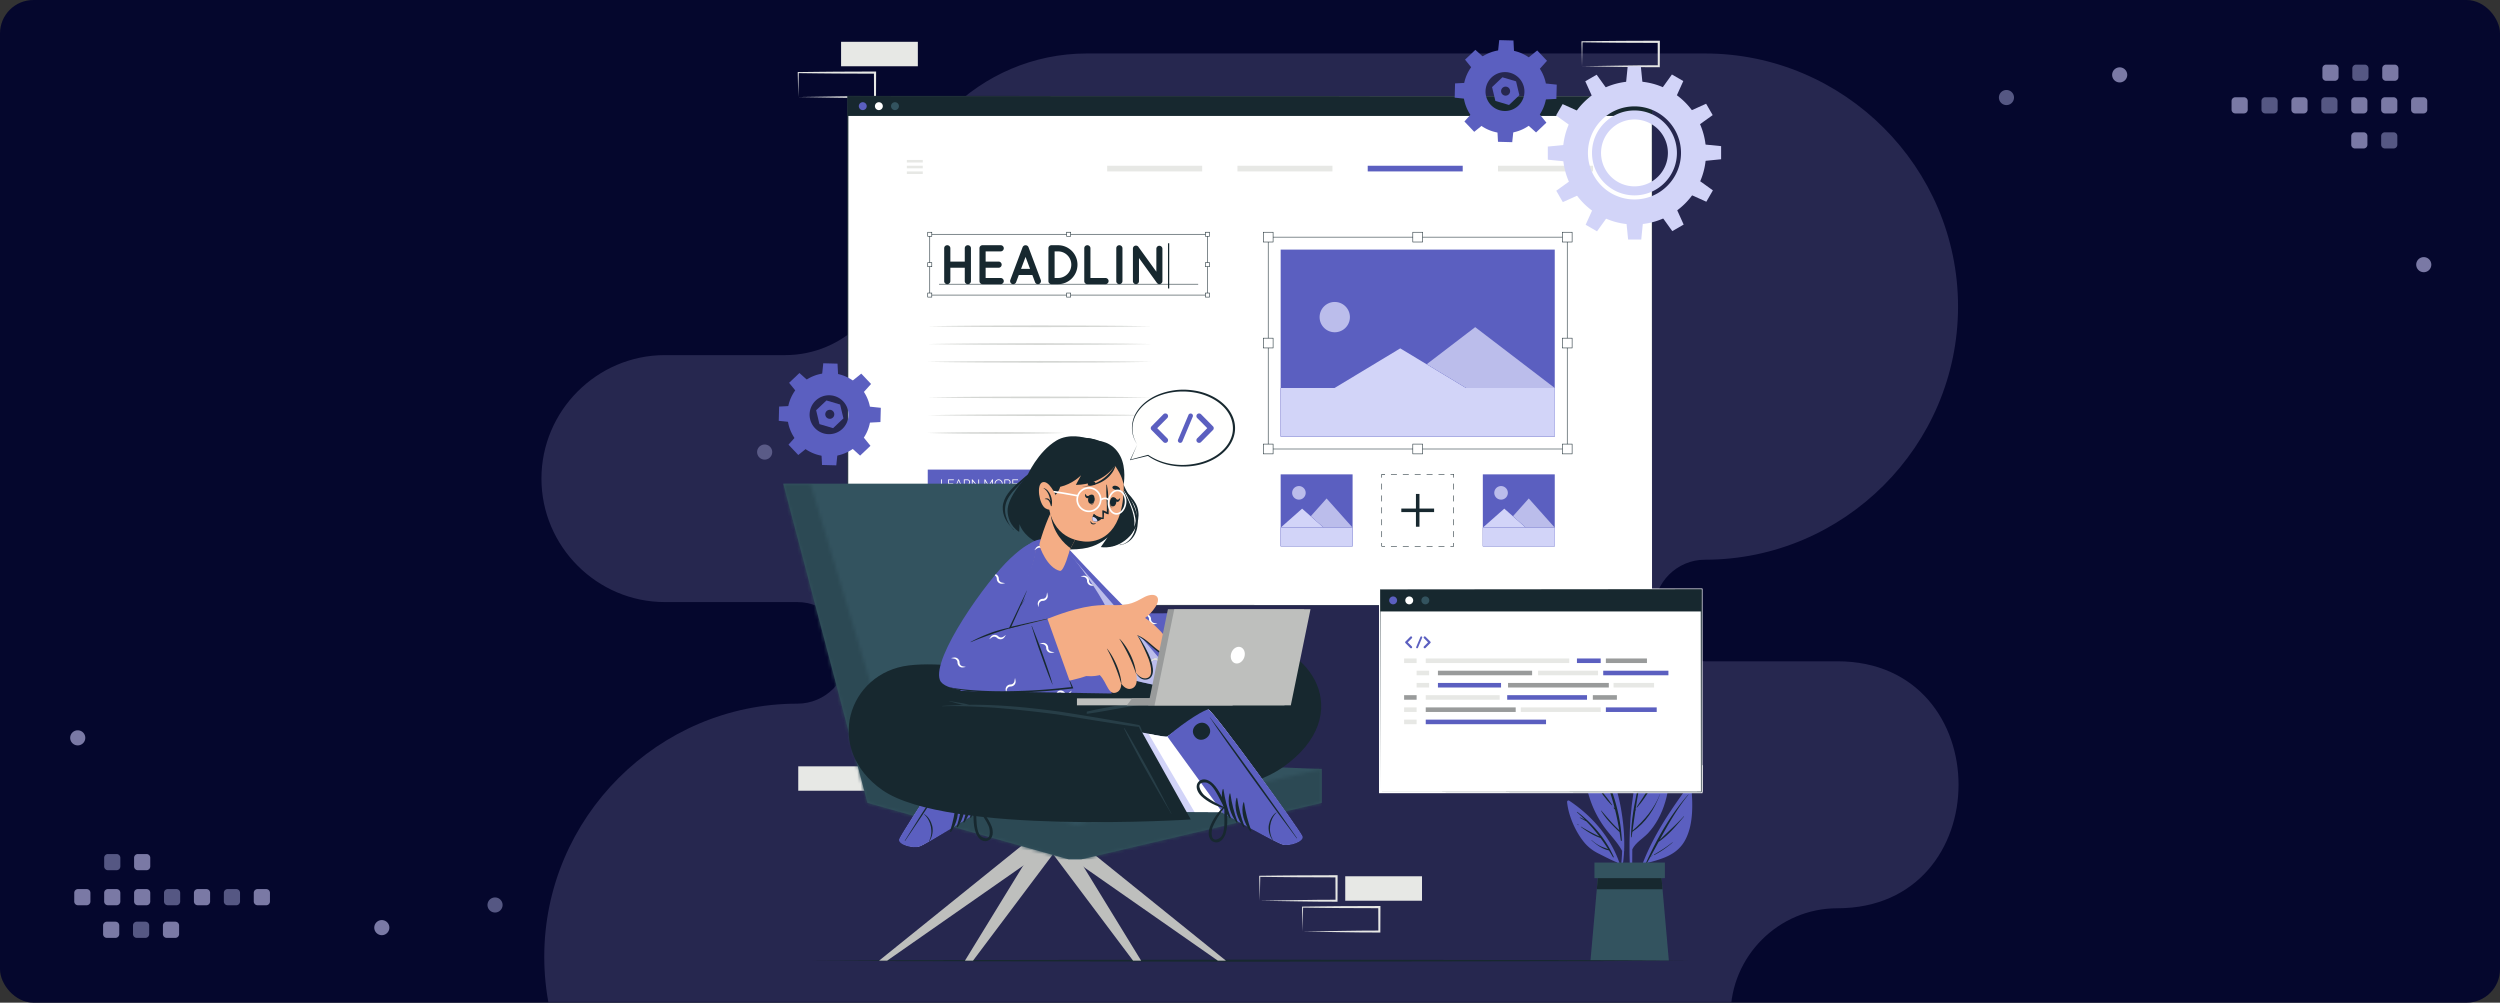 <svg width="748" height="300" fill="none" xmlns="http://www.w3.org/2000/svg"><rect width="100%" height="100%" fill="#333333" stroke="none"/><rect width="748" height="300" rx="10" fill="#05072D"/><mask id="a" style="mask-type:alpha" maskUnits="userSpaceOnUse" x="0" y="0" width="748" height="300"><rect width="748" height="300" rx="10" fill="#05072D"/></mask><g mask="url(#a)"><path fill-rule="evenodd" clip-rule="evenodd" d="M698.572 24.18h-2.581a1.131 1.131 0 0 1-1.129-1.128V20.47c0-.621.507-1.13 1.129-1.13h2.581c.621 0 1.129.509 1.129 1.13v2.582c0 .62-.508 1.128-1.129 1.128Zm-27.181 9.76h-2.581a1.132 1.132 0 0 1-1.129-1.13v-2.58c0-.622.507-1.13 1.129-1.13h2.581c.621 0 1.129.508 1.129 1.13v2.58c0 .621-.508 1.13-1.129 1.13Zm17.905 0h-2.582a1.132 1.132 0 0 1-1.128-1.13v-2.58c0-.622.507-1.13 1.128-1.13h2.582c.622 0 1.128.508 1.128 1.13v2.58c0 .621-.506 1.13-1.128 1.13Zm15.323 0h2.582c.622 0 1.129-.509 1.129-1.13v-2.58c0-.622-.507-1.13-1.129-1.13h-2.582c-.621 0-1.128.508-1.128 1.13v2.58c0 .621.507 1.13 1.128 1.13Zm11.535 0h-2.582a1.132 1.132 0 0 1-1.128-1.13v-2.58c0-.622.507-1.13 1.128-1.13h2.582c.621 0 1.129.508 1.129 1.13v2.58c0 .621-.508 1.13-1.129 1.13Zm6.37 0h2.582c.621 0 1.129-.509 1.129-1.13v-2.58c0-.622-.508-1.13-1.129-1.13h-2.582c-.621 0-1.128.508-1.128 1.13v2.58c0 .621.507 1.13 1.128 1.13Zm-8.628-9.76h2.582c.622 0 1.129-.508 1.129-1.128V20.47c0-.621-.507-1.13-1.129-1.13h-2.582c-.621 0-1.129.509-1.129 1.13v2.582c0 .62.508 1.128 1.129 1.128Zm-6.695 20.245h-2.582a1.131 1.131 0 0 1-1.128-1.128v-2.582c0-.621.507-1.129 1.128-1.129h2.582c.621 0 1.129.508 1.129 1.129v2.582c0 .62-.508 1.128-1.129 1.128Zm-72.991-19.76a2.263 2.263 0 0 0 2.258-2.26 2.263 2.263 0 0 0-2.258-2.258 2.263 2.263 0 0 0-2.259 2.259 2.263 2.263 0 0 0 2.259 2.258Zm93.239 54.523a2.263 2.263 0 0 1-2.258 2.258 2.263 2.263 0 0 1-2.259-2.258 2.263 2.263 0 0 1 2.259-2.259 2.263 2.263 0 0 1 2.258 2.259Z" fill="#7A79A5"/><path fill-rule="evenodd" clip-rule="evenodd" d="M707.524 24.18h-2.581a1.131 1.131 0 0 1-1.129-1.128V20.47c0-.621.507-1.13 1.129-1.13h2.581c.621 0 1.129.509 1.129 1.13v2.582c0 .62-.508 1.128-1.129 1.128Zm-29.763 9.76h2.581c.622 0 1.129-.509 1.129-1.13v-2.58c0-.622-.507-1.13-1.129-1.13h-2.581c-.621 0-1.129.508-1.129 1.13v2.58c0 .621.508 1.13 1.129 1.13Zm17.905 0h2.582c.621 0 1.128-.509 1.128-1.13v-2.58c0-.622-.507-1.13-1.128-1.13h-2.582c-.621 0-1.129.508-1.129 1.13v2.58c0 .621.508 1.13 1.129 1.13Zm17.905 10.485h2.582c.621 0 1.128-.508 1.128-1.128v-2.582c0-.621-.507-1.129-1.128-1.129h-2.582a1.13 1.13 0 0 0-1.128 1.129v2.582c0 .62.506 1.128 1.128 1.128Zm-110.98-15.244a2.262 2.262 0 0 1-2.258 2.259 2.263 2.263 0 0 1-2.259-2.259 2.263 2.263 0 0 1 2.259-2.258 2.262 2.262 0 0 1 2.258 2.258Z" fill="#555783"/><path fill-rule="evenodd" clip-rule="evenodd" d="M49.877 275.772h2.582c.62 0 1.128.508 1.128 1.128v2.583c0 .621-.507 1.129-1.128 1.129h-2.582a1.132 1.132 0 0 1-1.129-1.129V276.9c0-.62.508-1.128 1.13-1.128Zm-23.952-9.759h-2.582c-.62 0-1.128.508-1.128 1.128v2.582c0 .621.507 1.13 1.128 1.13h2.582c.62 0 1.129-.509 1.129-1.13v-2.582c0-.62-.508-1.128-1.13-1.128Zm6.37 0h2.583c.62 0 1.127.508 1.127 1.128v2.582c0 .621-.506 1.13-1.127 1.13h-2.583a1.133 1.133 0 0 1-1.129-1.13v-2.582c0-.62.508-1.128 1.13-1.128Zm11.535 0h-2.582c-.622 0-1.128.508-1.128 1.128v2.582c0 .621.506 1.13 1.128 1.13h2.582c.621 0 1.128-.509 1.128-1.13v-2.582c0-.62-.507-1.128-1.128-1.128Zm15.324 0h2.581c.621 0 1.128.508 1.128 1.128v2.582c0 .621-.507 1.13-1.128 1.13h-2.581a1.132 1.132 0 0 1-1.13-1.13v-2.582c0-.62.508-1.128 1.13-1.128Zm17.904 0h2.581c.623 0 1.13.508 1.13 1.128v2.582c0 .621-.508 1.13-1.13 1.13h-2.581a1.133 1.133 0 0 1-1.129-1.13v-2.582c0-.62.508-1.128 1.129-1.128Zm-42.505 9.759H31.97c-.622 0-1.128.508-1.128 1.128v2.583c0 .621.506 1.129 1.128 1.129h2.582c.621 0 1.129-.508 1.129-1.129V276.9c0-.62-.508-1.128-1.13-1.128Zm6.695-20.245h2.582c.621 0 1.128.508 1.128 1.128v2.583a1.13 1.13 0 0 1-1.128 1.128h-2.582a1.131 1.131 0 0 1-1.128-1.128v-2.583c0-.62.507-1.128 1.128-1.128Zm72.992 19.761a2.264 2.264 0 0 0-2.259 2.259 2.263 2.263 0 0 0 2.259 2.258 2.263 2.263 0 0 0 2.258-2.258 2.263 2.263 0 0 0-2.258-2.259ZM21 220.765a2.264 2.264 0 0 1 2.259-2.259 2.263 2.263 0 0 1 2.258 2.259 2.262 2.262 0 0 1-2.258 2.258A2.263 2.263 0 0 1 21 220.765Z" fill="#7A79A5"/><path fill-rule="evenodd" clip-rule="evenodd" d="M43.506 275.772h-2.581c-.621 0-1.13.508-1.13 1.128v2.583c0 .621.508 1.129 1.13 1.129h2.581c.622 0 1.129-.508 1.129-1.129V276.9c0-.62-.507-1.128-1.129-1.128Zm6.695-9.759h2.582c.62 0 1.129.508 1.129 1.128v2.582c0 .621-.508 1.13-1.13 1.13h-2.58a1.133 1.133 0 0 1-1.13-1.13v-2.582c0-.62.508-1.128 1.13-1.128Zm17.906 0h2.581c.621 0 1.129.508 1.129 1.128v2.582c0 .621-.508 1.13-1.129 1.13h-2.581a1.132 1.132 0 0 1-1.13-1.13v-2.582c0-.62.508-1.128 1.13-1.128Zm-35.811-10.486h2.582c.621 0 1.128.508 1.128 1.128v2.583a1.13 1.13 0 0 1-1.128 1.128h-2.582a1.13 1.13 0 0 1-1.128-1.128v-2.583c0-.62.507-1.128 1.128-1.128Zm115.82 12.986a2.262 2.262 0 0 0-2.258 2.258 2.263 2.263 0 0 0 2.258 2.259 2.264 2.264 0 0 0 2.259-2.259 2.263 2.263 0 0 0-2.259-2.258Zm78.412-133.254a2.264 2.264 0 0 1 2.258-2.259 2.264 2.264 0 0 1 2.259 2.259 2.263 2.263 0 0 1-2.259 2.258 2.263 2.263 0 0 1-2.258-2.258Z" fill="#555783"/><path opacity=".35" fill-rule="evenodd" clip-rule="evenodd" d="M549.741 271.751c-17.575 0-31.954 14.378-31.954 31.952 0 32.064-26.235 58.297-58.3 58.297H238.578c-41.655 0-75.736-34.079-75.736-75.731 0-41.653 34.081-75.733 75.736-75.733 8.359 0 15.199-6.838 15.199-15.198 0-8.359-6.84-15.199-15.199-15.199h-39.631c-20.32 0-36.947-16.625-36.947-36.944 0-20.297 16.588-36.908 36.878-36.945h36.052c17.574 0 31.953-14.378 31.953-31.953 0-32.063 26.235-58.297 58.3-58.297h184.928c41.654 0 75.736 34.08 75.736 75.732 0 41.653-34.082 75.733-75.736 75.733-8.359 0-15.2 6.839-15.2 15.198s6.841 15.198 15.2 15.198h39.63c48.345 0 48.345 73.89 0 73.89Z" fill="#64638F"/><path d="M473.336 227.375h22.971v-7.311h-22.971v7.311ZM333.725 127.521h22.97v-7.311h-22.97v7.311ZM486.148 236.594l-.154-7.311-.004-.153.159-.002 5.742-.071 5.743-.056 11.485-.044.327-.002-.001.328-.028 7.311-.001.299-.297-.001-5.794-.029-5.77-.078-11.407-.191Zm0 0 11.565-.192 5.715-.078 5.691-.028-.298.298-.028-7.311.326.326-11.485-.044-5.743-.056-5.742-.071.155-.155-.156 7.311ZM376.918 269.499l-.155-7.311-.003-.153.158-.002 5.742-.071 5.743-.055 11.485-.045.328-.001-.001.327-.029 7.311-.001.299-.297-.001-5.794-.028-5.77-.078-11.406-.192Zm0 0 11.564-.191 5.715-.079 5.691-.028-.297.298-.029-7.311.326.327-11.485-.045-5.743-.055-5.742-.071.155-.156-.155 7.311ZM389.732 278.718l-.155-7.311-.003-.153.158-.002 5.743-.072 5.743-.055 11.484-.044.328-.001-.001.327-.029 7.311-.001.299-.297-.001-5.794-.028-5.77-.078-11.406-.192Zm0 0 11.565-.191 5.715-.079 5.69-.028-.297.298-.029-7.311.326.326-11.484-.044-5.743-.055-5.743-.072.155-.155-.155 7.311ZM402.494 269.499h22.97v-7.311h-22.97v7.311ZM238.838 236.594h22.97v-7.312h-22.97v7.312ZM251.65 19.818h22.971v-7.31H251.65v7.31ZM238.838 29.037l-.155-7.31-.003-.154.158-.002 5.743-.071 5.743-.056 11.485-.044.327-.002-.001.329-.029 7.31-.001.3-.296-.002-5.795-.028-5.77-.079-11.406-.191Zm0 0 11.565-.19 5.714-.08 5.692-.027-.298.297-.029-7.31.327.326-11.485-.045-5.743-.055-5.743-.072.155-.154-.155 7.31ZM473.336 19.818l-.155-7.31-.003-.154.158-.002 5.743-.071 5.742-.056 11.486-.044.327-.001-.001.328-.028 7.31-.002.3-.296-.002-5.794-.027-5.771-.08-11.406-.19Zm0 0 11.564-.19 5.715-.08 5.692-.027-.298.297-.028-7.31.326.326-11.486-.045-5.742-.055-5.743-.072.155-.154-.155 7.31Z" fill="#E7E8E5"/><path d="M505.426 234.761c-7.2 9.75-14.706 21.065-16.534 33.292-.022.185.274.245.317.062a72.705 72.705 0 0 1 3.184-9.79c4.733-1.302 9.378-2.373 11.864-7.07 2.535-4.829 2.213-11.126 1.731-16.386-.034-.281-.416-.296-.562-.108Z" fill="#5B5FC0"/><path d="M492.465 258.233c3.234-7.257 7.386-14.544 12.663-20.512l.058.059c-3.455 4.25-6.081 8.879-8.644 13.588 2.383-2.419 4.995-4.587 7.253-7.154l.073.073c-2.243 2.691-4.691 5.614-7.612 7.605a673.882 673.882 0 0 1-2.374 4.344c.196-.11.398-.208.6-.307l.031.054c-.223.112-.443.231-.673.328-.38.686-.755 1.372-1.145 2.057-.087.152-.299.019-.23-.135ZM494.871 255.702c1.929-1.107 3.79-2.296 5.526-3.69l.068.068c-1.706 1.443-3.524 2.736-5.515 3.757-.089.046-.168-.085-.079-.135Z" fill="#17282F"/><path d="M488.06 266.236c.015.148.266.145.263-.013.038-4.026.004-8.071.064-12.116 1.032-2.081 3.246-3.234 4.785-4.902 1.111-1.204 2.06-2.561 2.872-3.998 1.904-3.407 2.935-7.237 3.332-11.108.424-4.307-1.21-18.519-3.025-18.025-.942.255-3.988 7.295-4.797 9.622-1.323 3.828-2.254 7.795-2.865 11.799-1.472 9.475-1.349 19.205-.629 28.741Z" fill="#5B5FC0"/><path d="m488.03 248.866.018-.016c.221-5.095 1.369-10.24 2.443-15.181 1.158-5.323 2.511-10.336 5.25-15.084.051-.088.181-.01.136.08-1.864 3.673-3.197 7.573-4.217 11.577.183-.287.406-.558.596-.829.076-.107.252-.008.178.103-.268.401-.511.869-.856 1.208l-.036.017c-.942 3.804-1.619 7.697-2.199 11.578l.129-.149.059.046c-.072.129-.152.257-.23.385-.292 1.97-.563 3.937-.835 5.886 3.509-2.999 6.505-6.533 8.195-10.889l.033.01c-1.656 4.517-4.266 8.533-8.284 11.274-.073.525-.146 1.051-.221 1.573-.015.109-.189.08-.188-.025.001-.464.024-.93.042-1.395-.05-.044-.073-.118-.013-.169Z" fill="#17282F"/><path d="M489.683 241.484c2.682-4.002 5.186-7.888 7.148-12.311l.088.036c-1.653 4.395-3.969 8.849-7.101 12.378-.064.073-.189-.022-.135-.103ZM493.247 228.184c1.111-1.965 2.282-3.877 3.328-5.882l.082.049c-.878 2.048-1.925 4.128-3.239 5.933-.073.101-.235.014-.171-.1Z" fill="#17282F"/><path d="M485.335 254.591c-.069 2.668-.358 5.337-.942 7.933l.125.868c.841-2.89 1.281-5.852 1.419-8.842.046-.083.065-.173.013-.273l-.001-.009c.152-3.993-.218-8.03-.889-11.981-1.246-7.4-3.971-14.501-9.132-20.048-.163-.171-.49-.082-.57.118-2.082 5.295-1.356 11.613.418 16.896a30.916 30.916 0 0 0 4.093 8.025c1.77 2.488 4.027 4.594 5.466 7.313Z" fill="#5B5FC0"/><path d="M476.539 224.717c4.891 7.938 8.294 17.35 8.71 26.726.007.166-.272.21-.296.04-.116-.842-.244-1.677-.379-2.509l-.009-.003c-2.023-1.938-4.1-3.983-5.549-6.405l.069-.054c1.761 2.013 3.404 4.073 5.391 5.867a86.51 86.51 0 0 0-1.256-6.123c-.132-.15-.259-.304-.388-.455-.085-.099.057-.244.145-.145l.118.13a70.843 70.843 0 0 0-2.557-8.119c-1.245-1.485-2.637-2.768-3.544-4.558l.065-.038c.729 1.023 1.434 2.053 2.262 3.003.329.378.691.731 1.033 1.1a62.638 62.638 0 0 0-4.004-8.346c-.071-.123.115-.231.189-.111Z" fill="#17282F"/><path d="M477.526 234.509c1.581 2.128 3.383 4.158 4.853 6.357.042.063-.05.127-.102.078-1.889-1.771-3.486-4.19-4.857-6.373-.043-.068.061-.124.106-.062ZM482.602 241.359l.067.067-.072.072-.068-.067.073-.072Z" fill="#17282F"/><path d="M468.875 239.977c.393 4.084 2.541 8.962 5.161 12.109 1.161 1.392 2.57 2.457 4.186 3.266 1.812.897 3.71 1.929 5.585 2.666a36.633 36.633 0 0 1 1.978 7.025c.061-.205.121-.418.181-.622-1.204-10.34-7.894-19.178-16.453-24.851-.307-.205-.672.058-.638.407Z" fill="#5B5FC0"/><path d="M471.834 243.032c-.061-.053.021-.162.087-.113 4.535 3.359 8.621 8.259 10.904 13.439.063.142-.132.266-.212.125a67.453 67.453 0 0 0-1.216-2.041l-.006.001c-1.953-.368-3.803-1.743-5.253-3.048l.058-.058c.757.667 1.569 1.277 2.471 1.736.797.405 1.654.66 2.483.983a55.587 55.587 0 0 0-2.266-3.319c-2.103-.717-4.104-2.008-5.872-3.301-.054-.041-.006-.131.056-.095a58.46 58.46 0 0 0 5.456 2.918 48.826 48.826 0 0 0-3.852-4.492c-.664-.35-1.337-.703-1.981-1.078-.052-.03-.018-.12.043-.1a7.149 7.149 0 0 1 1.519.746 49.754 49.754 0 0 0-2.419-2.303ZM472.014 246.602c.119.075.225.143.33.235l-.042.054c-.125-.055-.228-.121-.343-.194-.059-.039-.004-.133.055-.095Z" fill="#17282F"/><path d="M499.323 287.434h-23.452l1.894-21.357.415-4.709h18.834l.415 4.709 1.894 21.357Z" fill="#33535F"/><path d="M497.43 266.077h-19.664l.415-4.709h18.834l.415 4.709Z" fill="#17282F"/><path d="M498.136 262.736h-21.077v-4.661h21.077v4.661Z" fill="#33535F"/><path d="m241.637 287.434 33.085-.159 33.086-.058 66.171-.109 66.171.108 33.086.058 33.086.16-33.086.159-33.086.058-66.171.109-66.171-.11-33.086-.057-33.085-.159Z" fill="#17282F"/><path d="M253.672 181.054h240.613V28.834H253.672v152.22Z" fill="#fff"/><path d="m494.285 181.054-.064-152.22.064.063-240.612.1.163-.163-.064 152.22-.099-.1 240.612.1Zm0 0-240.612.1h-.1v-.1l-.063-152.22v-.163h.163l240.612.1h.064v.063l-.064 152.22Z" fill="#17282F"/><path d="M494.284 34.691H253.672v-5.857h240.612v5.857Z" fill="#17282F"/><path d="M259.321 31.763a1.18 1.18 0 1 1-2.36 0 1.18 1.18 0 0 1 2.36 0Z" fill="#5B5FC0"/><path d="M264.139 31.763a1.18 1.18 0 1 1-2.36 0 1.18 1.18 0 0 1 2.36 0Z" fill="#fff"/><path d="M268.958 31.763a1.18 1.18 0 1 1-2.361-.002 1.18 1.18 0 0 1 2.361.002Z" fill="#33535F"/><path d="M277.582 97.62c5.589-.107 11.177-.157 16.765-.2l16.766-.06 16.765.06 8.383.073 8.382.128-8.382.127-8.383.073-16.765.06-16.766-.061c-5.588-.042-11.176-.092-16.765-.2ZM277.582 102.941c5.589-.108 11.177-.158 16.765-.2l16.766-.061 16.765.06 8.383.073 8.382.128-8.382.127-8.383.073-16.765.06-16.766-.061a1441.94 1441.94 0 0 1-16.765-.199ZM277.582 108.261c5.589-.108 11.177-.158 16.765-.2l16.766-.061 16.765.061 8.383.072 8.382.128-8.382.128-8.383.073-16.765.06-16.766-.061c-5.588-.042-11.176-.093-16.765-.2ZM277.582 118.902c5.589-.107 11.177-.158 16.765-.2l16.766-.06 16.765.059 8.383.073 8.382.128-8.382.128-8.383.072-16.765.06-16.766-.06c-5.588-.042-11.176-.093-16.765-.2ZM277.582 124.222a1441.94 1441.94 0 0 1 16.765-.199l16.766-.061 16.765.059 8.383.074 8.382.127-8.382.128-8.383.073-16.765.06-16.766-.061c-5.588-.042-11.176-.092-16.765-.2ZM277.582 129.543a526.08 526.08 0 0 1 10.203-.2c3.401-.043 6.802-.039 10.203-.061 3.4.02 6.802.019 10.203.06l5.101.073c1.701.043 3.401.068 5.101.128-1.7.059-3.4.084-5.101.127l-5.101.073c-3.401.042-6.803.04-10.203.061-3.401-.023-6.802-.019-10.203-.062a526.076 526.076 0 0 1-10.203-.199Z" fill="#D4D6D3"/><path d="M308.43 148.986h-30.848V140.5h30.848v8.486Z" fill="#5B5FC0"/><path d="M281.545 146.043v-2.6h.256v2.372h1.502v.228h-1.758ZM285.426 145.815v.228h-1.746v-2.6h1.713v.227h-1.457v.938h1.271v.216h-1.271v.991h1.49ZM287.346 145.029l-.523-1.285-.531 1.285h1.054Zm-.63-1.586h.216l1.08 2.6h-.27l-.337-.813h-1.168l-.333.813h-.275l1.087-2.6ZM288.641 144.856h.849a.44.44 0 0 0 .208-.049.5.5 0 0 0 .159-.134.655.655 0 0 0 .139-.413.62.62 0 0 0-.156-.415.572.572 0 0 0-.168-.128.469.469 0 0 0-.204-.047h-.827v1.186Zm-.256 1.187v-2.6h1.098c.113 0 .215.024.31.071a.859.859 0 0 1 .3 1.253.688.688 0 0 1-.42.272l.637 1.004h-.289l-.611-.959h-.769v.959h-.256ZM291.032 143.919v2.124h-.257v-2.6h.198l1.721 2.164v-2.16h.256v2.596h-.223l-1.695-2.124ZM296.838 146.043v-2.135l-.948 1.651h-.151l-.948-1.651v2.135h-.256v-2.6h.264l1.014 1.78 1.022-1.78h.259v2.6h-.256ZM297.83 144.743c0 .141.024.278.07.408.046.131.112.247.198.348a.95.95 0 0 0 .304.241c.117.06.248.09.391.09.147 0 .28-.031.399-.095a.957.957 0 0 0 .304-.249 1.208 1.208 0 0 0 .189-1.151 1.109 1.109 0 0 0-.2-.346.971.971 0 0 0-.304-.24.837.837 0 0 0-.388-.09.845.845 0 0 0-.399.094.923.923 0 0 0-.303.247 1.204 1.204 0 0 0-.261.743Zm.963 1.318c-.18 0-.345-.037-.496-.112a1.225 1.225 0 0 1-.386-.296 1.41 1.41 0 0 1-.337-.91 1.372 1.372 0 0 1 .352-.919c.109-.122.239-.219.388-.291.149-.072.309-.108.483-.108.181 0 .346.038.496.115.15.077.278.177.385.302a1.408 1.408 0 0 1 .334.904 1.384 1.384 0 0 1-.349.918 1.238 1.238 0 0 1-.386.289 1.1 1.1 0 0 1-.484.108ZM300.752 144.856h.85a.439.439 0 0 0 .207-.049.5.5 0 0 0 .159-.134.657.657 0 0 0-.017-.828.586.586 0 0 0-.168-.128.461.461 0 0 0-.203-.047h-.828v1.186Zm-.256 1.187v-2.6h1.098c.113 0 .216.024.309.071a.842.842 0 0 1 .418 1.018.847.847 0 0 1-.117.235.685.685 0 0 1-.419.272l.637 1.004h-.289l-.612-.959h-.769v.959h-.256ZM304.633 145.815v.228h-1.746v-2.6h1.713v.227h-1.457v.938h1.271v.216h-1.271v.991h1.49Z" fill="#fff"/><path d="M282.498 84.11v-9.826c0-.516.4-.916.916-.916s.933.4.933.916v3.996h4.312v-3.996c0-.516.4-.916.917-.916.516 0 .932.4.932.916v9.825a.916.916 0 0 1-.932.916.903.903 0 0 1-.917-.916v-3.996h-4.312v3.996a.917.917 0 0 1-.933.916.903.903 0 0 1-.916-.916ZM293.055 84.11v-9.826c0-.516.399-.916.916-.916H299.417c.482 0 .915.4.915.916a.939.939 0 0 1-.915.933h-4.514v3.047h3.88c.5 0 .916.433.916.916a.927.927 0 0 1-.916.933h-3.88v3.064h4.514c.482 0 .915.416.915.932 0 .5-.433.916-.915.916h-5.397l-.033-.016-.016.016a.913.913 0 0 1-.916-.916ZM308.194 80.446l-1.349-3.58-1.349 3.58h2.698Zm.682 1.832h-4.046l-.816 2.164a.935.935 0 0 1-.866.583.962.962 0 0 1-.316-.05.945.945 0 0 1-.55-1.198l3.68-9.81c.15-.366.517-.6.883-.583a.917.917 0 0 1 .883.584l3.68 9.809a.945.945 0 0 1-.549 1.198.907.907 0 0 1-.317.05.898.898 0 0 1-.85-.583l-.816-2.164ZM315.538 83.177h1.032a3.979 3.979 0 0 0 3.963-3.997 3.961 3.961 0 0 0-3.963-3.963h-1.032v7.96Zm-1.849.932v-9.825c0-.516.4-.916.916-.916h1.965a5.817 5.817 0 0 1 5.812 5.812c0 3.23-2.598 5.845-5.812 5.845h-1.965a.913.913 0 0 1-.916-.916ZM324.414 84.11v-9.826c0-.5.4-.916.916-.916s.932.416.932.916v8.893h4.514c.483 0 .916.416.916.932 0 .5-.433.916-.916.916h-5.446a.913.913 0 0 1-.916-.916ZM333.99 74.284c0-.516.4-.916.916-.916.5 0 .933.4.933.916v9.825a.927.927 0 0 1-.933.916.903.903 0 0 1-.916-.916v-9.825ZM340.785 84.11a.92.92 0 0 1-.899.915.913.913 0 0 1-.916-.916v-9.692a.896.896 0 0 1 .367-.766c.416-.283.982-.2 1.265.2l5.379 7.444v-6.86c0-.484.4-.9.899-.9.5 0 .916.416.916.9v9.674c0 .5-.416.916-.916.916a.902.902 0 0 1-.682-.332l-.084-.1-5.329-7.394v6.91ZM349.835 86.313h-.372V72.779h.372v13.534Z" fill="#17282F"/><path d="M280.963 85.107h77.533v-.163h-77.533v.163Z" fill="#17282F"/><path d="M361.27 88.285v-.081h-82.999V70.17h82.918v18.115h.163V70.007h-83.245v18.36h83.245v-.082h-.082Z" fill="#17282F"/><path d="M278.797 70.696h-1.215v-1.214h1.215v1.214Z" fill="#fff"/><path d="M278.796 70.696v-.081h-1.133v-1.051h1.052v1.132h.163V69.4H277.5v1.378h1.378v-.082h-.082Z" fill="#17282F"/><path d="M320.336 70.696h-1.215v-1.214h1.215v1.214Z" fill="#fff"/><path d="M320.335 70.696v-.081h-1.133v-1.051h1.052v1.132h.163V69.4h-1.378v1.378h1.378v-.082h-.082Z" fill="#17282F"/><path d="M278.797 79.794h-1.215V78.58h1.215v1.214Z" fill="#fff"/><path d="M278.796 79.794v-.081h-1.133V78.66h1.052v1.133h.163v-1.296H277.5v1.378h1.378v-.082h-.082Z" fill="#17282F"/><path d="M278.797 88.892h-1.215v-1.214h1.215v1.214Z" fill="#fff"/><path d="M278.796 88.892v-.081h-1.133v-1.052h1.052v1.133h.163v-1.296H277.5v1.378h1.378v-.082h-.082Z" fill="#17282F"/><path d="M320.336 88.892h-1.215v-1.214h1.215v1.214Z" fill="#fff"/><path d="M320.335 88.892v-.081h-1.133v-1.052h1.052v1.133h.163v-1.296h-1.378v1.378h1.378v-.082h-.082Z" fill="#17282F"/><path d="M361.877 70.696h-1.215v-1.214h1.215v1.214Z" fill="#fff"/><path d="M361.877 70.696v-.081h-1.134v-1.051h1.052v1.132h.164V69.4h-1.379v1.378h1.379v-.082h-.082Z" fill="#17282F"/><path d="M361.877 79.794h-1.215V78.58h1.215v1.214Z" fill="#fff"/><path d="M361.877 79.794v-.081h-1.134V78.66h1.052v1.133h.164v-1.296h-1.379v1.378h1.379v-.082h-.082Z" fill="#17282F"/><path d="M361.877 88.892h-1.215v-1.214h1.215v1.214Z" fill="#fff"/><path d="M361.877 88.892v-.081h-1.134v-1.052h1.052v1.133h.164v-1.296h-1.379v1.378h1.379v-.082h-.082Z" fill="#17282F"/><path d="M383.174 130.607h82.008V74.674h-82.008v55.933Z" fill="#5B5FC0"/><path d="M465.182 116.09H438.61l-11.764-7.097 14.528-11.112 23.808 18.209Z" fill="#BBBDEB"/><path d="M399.299 116.09h39.312l-19.656-11.858-19.656 11.858Z" fill="#5B5FC0"/><path d="M438.611 116.09h-39.312l19.656-11.858 19.656 11.858Z" fill="#D2D4F8"/><path d="M383.174 130.607h82.008V116.09h-82.008v14.517Z" fill="#5B5FC0"/><path d="M383.174 130.607h82.008V116.09h-82.008v14.517Z" fill="#D2D4F8"/><path d="M399.427 99.412a4.532 4.532 0 1 1 0-9.063 4.532 4.532 0 0 1 0 9.063Z" fill="#BBBDEB"/><path d="M379.445 134.335v.082h89.549V70.864h-89.631v63.553h.082v-.082h.082V71.028h89.304v63.226h-89.386v.081Z" fill="#17282F"/><path d="M380.909 72.41h-2.929v-2.928h2.929v2.928Z" fill="#fff"/><path d="M380.908 72.41v-.081h-2.846v-2.765h2.765v2.846h.163V69.4h-3.092v3.092h3.092v-.082h-.082Z" fill="#17282F"/><path d="M425.641 72.41h-2.928v-2.928h2.928v2.928Z" fill="#fff"/><path d="M425.643 72.41v-.081h-2.847v-2.765h2.765v2.846h.164V69.4h-3.092v3.092h3.092v-.082h-.082Z" fill="#17282F"/><path d="M470.376 72.41h-2.929v-2.928h2.929v2.928Z" fill="#fff"/><path d="M470.375 72.41v-.081h-2.846v-2.765h2.765v2.846h.163V69.4h-3.092v3.092h3.092v-.082h-.082Z" fill="#17282F"/><path d="M380.909 104.104h-2.929v-2.928h2.929v2.928Z" fill="#fff"/><path d="M380.908 104.104v-.081h-2.846v-2.765h2.765v2.846h.163v-3.01h-3.092v3.092h3.092v-.082h-.082Z" fill="#17282F"/><path d="M470.376 104.104h-2.929v-2.928h2.929v2.928Z" fill="#fff"/><path d="M470.375 104.104v-.081h-2.846v-2.765h2.765v2.846h.163v-3.01h-3.092v3.092h3.092v-.082h-.082Z" fill="#17282F"/><path d="M380.909 135.799h-2.929v-2.928h2.929v2.928Z" fill="#fff"/><path d="M380.908 135.799v-.081h-2.846v-2.765h2.765v2.846h.163v-3.01h-3.092v3.092h3.092v-.082h-.082Z" fill="#17282F"/><path d="M425.641 135.799h-2.928v-2.928h2.928v2.928Z" fill="#fff"/><path d="M425.643 135.799v-.081h-2.847v-2.765h2.765v2.846h.164v-3.01h-3.092v3.092h3.092v-.082h-.082Z" fill="#17282F"/><path d="M470.376 135.799h-2.929v-2.928h2.929v2.928Z" fill="#fff"/><path d="M470.375 135.799v-.081h-2.846v-2.765h2.765v2.846h.163v-3.01h-3.092v3.092h3.092v-.082h-.082Z" fill="#17282F"/><path d="M383.174 163.45h21.521v-21.521h-21.521v21.521Z" fill="#5B5FC0"/><path d="M388.631 149.491a2.031 2.031 0 0 1-.397-4.021 2.03 2.03 0 0 1 .794 3.983 2.091 2.091 0 0 1-.397.038ZM404.695 157.864h-8.68l-3.843-3.399 4.746-5.321 7.777 8.72Z" fill="#BBBDEB"/><path d="M383.174 157.864h12.841l-6.421-5.678-6.42 5.678Z" fill="#5B5FC0"/><path d="M396.015 157.864h-12.841l6.42-5.678 6.421 5.678Z" fill="#D2D4F8"/><path d="M383.174 163.45h21.521v-5.586h-21.521v5.586Z" fill="#5B5FC0"/><path d="M383.174 163.45h21.521v-5.586h-21.521v5.586Z" fill="#D2D4F8"/><path d="M413.336 162.469v1.062h1.062v-.163h-.899v-.899h-.163ZM416.176 163.531h1.778v-.163h-1.778v.163Zm3.556 0h1.779v-.163h-1.779v.163Zm3.556 0h1.779v-.163h-1.779v.163Zm3.557 0h1.778v-.163h-1.778v.163Zm3.556 0h1.779v-.163h-1.779v.163ZM433.959 163.531h1.062v-1.062h-.164v.899h-.898v.163ZM435.021 158.913h-.164v1.779h.164v-1.779Zm0-3.556h-.164v1.778h.164v-1.778Zm0-3.557h-.164v1.779h.164V151.8Zm0-3.556h-.164v1.779h.164v-1.779Zm0-3.556h-.164v1.778h.164v-1.778ZM435.021 142.909v-1.061h-1.062v.163h.898v.898h.164ZM432.18 141.848h-1.779v.163h1.779v-.163Zm-3.556 0h-1.779v.163h1.779v-.163Zm-3.557 0h-1.779v.163h1.779v-.163Zm-3.556 0h-1.779v.163h1.779v-.163Zm-3.557 0h-1.778v.163h1.778v-.163ZM414.398 141.848h-1.062v1.061h.163v-.898h.899v-.163ZM413.336 146.466h.163v-1.778h-.163v1.778Zm0 3.556h.163v-1.778h-.163v1.778Zm0 3.557h.163V151.8h-.163v1.779Zm0 3.556h.163v-1.778h-.163v1.778Zm0 3.557h.163v-1.779h-.163v1.779ZM424.707 157.596h-1.059v-9.813h1.059v9.813Z" fill="#17282F"/><path d="M419.271 153.219v-1.059h9.814v1.059h-9.814Z" fill="#17282F"/><path d="M443.662 163.45h21.521v-21.521h-21.521v21.521Z" fill="#5B5FC0"/><path d="M449.119 149.491a2.03 2.03 0 0 1-.397-4.021 2.03 2.03 0 1 1 .397 4.021ZM465.182 157.864h-8.679l-3.843-3.399 4.746-5.321 7.776 8.72Z" fill="#BBBDEB"/><path d="M443.662 157.864h12.841l-6.42-5.678-6.421 5.678Z" fill="#5B5FC0"/><path d="M456.503 157.864h-12.841l6.421-5.678 6.42 5.678Z" fill="#D2D4F8"/><path d="M443.662 163.45h21.521v-5.586h-21.521v5.586Z" fill="#5B5FC0"/><path d="M443.662 163.45h21.521v-5.586h-21.521v5.586Z" fill="#D2D4F8"/><path d="M276.095 48.624h-4.765v-.766h4.765v.766ZM276.095 52.057h-4.765v-.766h4.765v.766ZM276.095 50.36h-4.765v-.766h4.765v.767ZM359.686 51.29h-28.422v-1.696h28.422v1.697ZM398.667 51.29h-28.423v-1.696h28.423v1.697Z" fill="#E7E8E5"/><path d="M437.646 51.29h-28.423v-1.696h28.423v1.697Z" fill="#5B5FC0"/><path d="M476.626 51.29h-28.423v-1.696h28.423v1.697Z" fill="#E7E8E5"/><path d="M479.034 45.754c0-5.527 4.473-10.003 9.995-10.003a10 10 0 0 1 10.005 10.003c0 5.523-4.474 10-10.005 10-5.522 0-9.995-4.477-9.995-10Zm-2.704 0c0 7.005 5.698 12.703 12.699 12.703 7.008 0 12.706-5.698 12.706-12.703 0-7.006-5.698-12.707-12.706-12.707-7.001 0-12.699 5.7-12.699 12.707Zm-1.219 0c0-7.676 6.244-13.926 13.918-13.926 7.678 0 13.928 6.25 13.928 13.926 0 7.678-6.25 13.922-13.928 13.922-7.674 0-13.918-6.244-13.918-13.922Zm-7.494 0c0 11.826 9.591 21.414 21.412 21.414 11.831 0 21.419-9.588 21.419-21.414 0-11.83-9.588-21.42-21.419-21.42-11.821 0-21.412 9.59-21.412 21.42Zm11.417 0c0-5.527 4.473-10.003 9.995-10.003a10 10 0 0 1 10.005 10.003c0 5.523-4.474 10-10.005 10-5.522 0-9.995-4.477-9.995-10Zm-2.704 0c0 7.005 5.698 12.703 12.699 12.703 7.008 0 12.706-5.698 12.706-12.703 0-7.006-5.698-12.707-12.706-12.707-7.001 0-12.699 5.7-12.699 12.707Zm2.704 0c0-5.527 4.473-10.003 9.995-10.003a10 10 0 0 1 10.005 10.003c0 5.523-4.474 10-10.005 10-5.522 0-9.995-4.477-9.995-10Zm-2.704 0c0 7.005 5.698 12.703 12.699 12.703 7.008 0 12.706-5.698 12.706-12.703 0-7.006-5.698-12.707-12.706-12.707-7.001 0-12.699 5.7-12.699 12.707Z" fill="#D2D4F8"/><path d="M486.52 24.724h4.903l-.488-4.895h-3.927l-.488 4.895ZM497.371 26.283l4.246 2.452 2.025-4.483-3.401-1.964-2.87 3.995ZM505.988 33.06l2.452 4.246 3.994-2.87-1.963-3.4-4.483 2.024ZM510.062 43.237v4.904l4.895-.489v-3.927l-4.895-.488ZM508.503 54.089l-2.452 4.247 4.483 2.024 1.963-3.401-3.994-2.87ZM501.727 62.706l-4.247 2.452 2.87 3.995 3.401-1.964-2.024-4.483ZM491.548 66.781h-4.903l.488 4.895h3.927l.488-4.895ZM480.697 65.221l-4.246-2.451-2.025 4.482 3.401 1.964 2.87-3.995ZM472.079 58.445l-2.452-4.247-3.994 2.87 1.963 3.401 4.483-2.024ZM468.004 48.267v-4.903l-4.895.489v3.926l4.895.488ZM469.565 37.416l2.452-4.247-4.483-2.024-1.964 3.401 3.995 2.87ZM476.341 28.799l4.247-2.453-2.87-3.994-3.402 1.964 2.025 4.483Z" fill="#D2D4F8"/><path d="M444.472 27.238a5.82 5.82 0 1 1 11.638.308 5.82 5.82 0 0 1-5.974 5.664 5.82 5.82 0 0 1-5.664-5.972Zm-6.641-.175c-.182 6.88 5.25 12.607 12.13 12.788 6.882.183 12.609-5.25 12.791-12.13.181-6.882-5.251-12.609-12.133-12.79-6.88-.182-12.607 5.25-12.788 12.132Z" fill="#5B5FC0"/><path d="m448.211 15.385 4.792.126-.176-3.399-4.261-.112-.355 3.385ZM457.289 17.24l3.299 3.478 2.279-2.528-2.934-3.093-2.644 2.143ZM462.396 24.97l-.126 4.792 3.398-.175.113-4.262-3.385-.354ZM460.54 34.047l-3.478 3.3 2.528 2.279 3.093-2.934-2.143-2.645ZM452.811 39.155l-4.791-.127.175 3.399 4.261.113.355-3.385ZM443.732 37.3l-3.299-3.478-2.279 2.527 2.934 3.093 2.644-2.142ZM438.625 29.57l.126-4.792-3.398.175-.113 4.262 3.385.355ZM440.48 20.492l3.478-3.3-2.527-2.278-3.093 2.934 2.142 2.644ZM450.476 28.62a1.351 1.351 0 1 1 .072-2.7 1.351 1.351 0 0 1-.072 2.7Zm3.127-4.283-4.086-1.212-3.091 2.935.995 4.141 4.082 1.212 3.094-2.932-.994-4.144ZM242.232 123.931a5.82 5.82 0 1 1 5.664 5.971 5.82 5.82 0 0 1-5.664-5.971Zm-6.642-.175c-.181 6.879 5.251 12.606 12.131 12.788 6.883.181 12.609-5.251 12.791-12.131.181-6.883-5.251-12.609-12.133-12.791-6.88-.182-12.607 5.25-12.789 12.134Z" fill="#5B5FC0"/><path d="m245.971 112.077 4.791.126-.175-3.398-4.262-.113-.354 3.385ZM255.047 113.932l3.299 3.477 2.279-2.527-2.934-3.093-2.644 2.143ZM260.156 121.662l-.127 4.792 3.399-.175.113-4.262-3.385-.355ZM258.3 130.74l-3.478 3.299 2.528 2.279 3.093-2.934-2.143-2.644ZM250.569 135.846l-4.792-.126.176 3.399 4.261.112.355-3.385ZM241.492 133.992l-3.299-3.478-2.279 2.528 2.934 3.093 2.644-2.143ZM236.385 126.261l.126-4.792-3.398.176-.113 4.262 3.385.354ZM238.24 117.184l3.478-3.299-2.527-2.279-3.093 2.934 2.142 2.644ZM248.236 125.312a1.35 1.35 0 0 1-1.315-1.387 1.351 1.351 0 1 1 1.315 1.387Zm3.126-4.283-4.085-1.212-3.091 2.935.994 4.141 4.083 1.212 3.094-2.932-.995-4.144Z" fill="#5B5FC0"/><path d="M509.391 176.086v61.237H412.6v-61.237h96.791Z" fill="#fff"/><path d="M412.967 236.956h96.057v-60.503h-96.057v60.503Z" fill="#fff"/><path d="m412.966 236.956-.068-60.503v-.067h.068l96.057-.096h.163v.163l-.063 60.503v.1h-.1l-96.057-.1Zm0 0 96.057-.1-.1.1-.063-60.503.163.163-96.057-.095.067-.068-.067 60.503Z" fill="#17282F"/><path d="M509.024 176.453v6.491h-96.057v-6.491h96.057Z" fill="#17282F"/><path d="M423.853 198.383h-3.744v-1.367h3.744v1.367ZM469.521 198.383h-42.939v-1.367h42.939v1.367Z" fill="#E7E8E5"/><path d="M478.931 198.383h-7.111v-1.367h7.111v1.367Z" fill="#5B5FC0"/><path d="M492.768 198.383h-12.291v-1.367h12.291v1.367Z" fill="#999B9B"/><path d="M427.597 202.043h-3.743v-1.368h3.743v1.368Z" fill="#E7E8E5"/><path d="M458.409 202.043H430.23v-1.368h28.179v1.368ZM453.497 213.021h-26.915v-1.367h26.915v1.367Z" fill="#999B9B"/><path d="M449.113 205.702H430.23v-1.367h18.883v1.367Z" fill="#5B5FC0"/><path d="M483.776 209.361h-7.202v-1.367h7.202v1.367ZM481.36 205.702h-30.153v-1.367h30.153v1.367Z" fill="#999B9B"/><path d="M462.575 216.68h-35.993v-1.368h35.993v1.368ZM499.19 202.043h-19.506v-1.368h19.506v1.368Z" fill="#5B5FC0"/><path d="M478.138 202.043H460.18v-1.368h17.958v1.368ZM494.896 205.702h-12.119v-1.367h12.119v1.367ZM427.597 205.702h-3.743v-1.367h3.743v1.367Z" fill="#E7E8E5"/><path d="M423.853 209.361h-3.744v-1.367h3.744v1.367Z" fill="#999B9B"/><path d="M448.705 209.361h-22.123v-1.367h22.123v1.367ZM478.93 213.021h-23.91v-1.367h23.91v1.367Z" fill="#E7E8E5"/><path d="M495.69 213.021h-15.213v-1.367h15.213v1.367ZM474.835 209.361h-23.882v-1.367h23.882v1.367Z" fill="#5B5FC0"/><path d="M423.853 213.021h-3.744v-1.367h3.744v1.367ZM423.853 216.68h-3.744v-1.368h3.744v1.368Z" fill="#E7E8E5"/><path d="M422.422 193.415a.324.324 0 0 1-.226.555.342.342 0 0 1-.236-.093l-1.444-1.464-.026-.031-.015-.01-.015-.041-.016-.021-.01-.031-.011-.026v-.035l-.005-.031.005-.026v-.036l.011-.02.01-.042.005-.009.026-.047.01-.01.031-.036 1.444-1.464a.333.333 0 0 1 .462 0 .324.324 0 0 1 0 .462l-1.217 1.228 1.217 1.228ZM423.732 193.579l1.258-2.996a.286.286 0 0 1 .376-.148.277.277 0 0 1 .143.365l-1.258 3.001a.287.287 0 0 1-.263.169l-.102-.02a.278.278 0 0 1-.154-.371ZM427.995 192.372l-.005.005-.037.036-1.443 1.464a.328.328 0 0 1-.231.093.324.324 0 0 1-.231-.555l1.217-1.228-1.217-1.228a.324.324 0 0 1 0-.462.333.333 0 0 1 .462 0l1.443 1.464.037.036.005.01.026.047.005.009.015.047.005.015v.036l.006.026-.006.025v.041l-.005.011-.015.046-.005.015-.026.047ZM418.007 179.638a1.18 1.18 0 1 1-2.36 0 1.18 1.18 0 0 1 2.36 0Z" fill="#5B5FC0"/><path d="M422.825 179.638a1.18 1.18 0 1 1-2.36 0 1.18 1.18 0 0 1 2.36 0Z" fill="#fff"/><path d="M427.643 179.638a1.18 1.18 0 1 1-2.36 0 1.18 1.18 0 0 1 2.36 0Z" fill="#33535F"/><path d="M340.274 133.009c-.973-1.48-1.519-3.145-1.519-4.904 0-6.212 6.822-11.25 15.233-11.25 8.411 0 15.227 5.038 15.227 11.25 0 6.213-6.816 11.25-15.227 11.25-4.078 0-7.775-1.181-10.507-3.113l-5.247 1.335 2.04-4.568Z" fill="#FFFFFE"/><path d="m340.273 133.009-1.967 4.6-.091-.109 5.229-1.403.065-.017.059.04c2.697 1.843 5.943 2.8 9.189 2.961 1.626.094 3.261-.045 4.855-.339 1.594-.299 3.162-.774 4.612-1.499 1.449-.716 2.797-1.646 3.914-2.801 1.115-1.151 1.993-2.54 2.434-4.068.456-1.524.408-3.176-.064-4.686-.467-1.518-1.364-2.891-2.494-4.026-1.131-1.139-2.489-2.051-3.945-2.751a17.156 17.156 0 0 0-4.62-1.461c-3.195-.557-6.537-.372-9.636.621-3.084.973-5.979 2.871-7.691 5.654-.859 1.383-1.294 3.011-1.284 4.644.027 1.635.553 3.25 1.435 4.64Zm0 0c-.93-1.356-1.524-2.969-1.59-4.636-.055-1.66.346-3.346 1.194-4.791.827-1.456 2.015-2.682 3.356-3.671 1.343-.994 2.856-1.745 4.436-2.275a20.546 20.546 0 0 1 4.889-.996c1.665-.128 3.342-.024 4.989.245 1.649.271 3.266.762 4.779 1.485 1.513.717 2.934 1.659 4.131 2.851 1.195 1.187 2.162 2.642 2.674 4.275.509 1.628.542 3.416.046 5.052-.484 1.642-1.429 3.111-2.607 4.314-1.18 1.207-2.59 2.165-4.094 2.899-3.024 1.465-6.43 1.995-9.747 1.788-3.315-.222-6.621-1.239-9.334-3.184l.124.023-5.265 1.265-.16.038.068-.147 2.111-4.535Z" fill="#17282F"/><path d="M349.247 131.138a.803.803 0 0 1 0 1.141.81.81 0 0 1-.558.229.85.85 0 0 1-.584-.229l-3.565-3.616-.063-.076-.038-.025-.039-.102-.038-.051-.025-.075-.025-.064v-.089l-.013-.076.013-.064v-.088l.025-.051.025-.102.013-.025.064-.114.025-.025.076-.089 3.565-3.616a.827.827 0 0 1 1.142 0 .805.805 0 0 1 0 1.142l-3.007 3.032 3.007 3.033ZM352.482 131.543l3.109-7.397a.704.704 0 0 1 .926-.368c.343.14.507.559.355.901l-3.108 7.41a.703.703 0 0 1-.901.368.686.686 0 0 1-.381-.914ZM363.013 128.562l-.012.013-.089.088-3.565 3.616a.82.82 0 0 1-.572.229.822.822 0 0 1-.571-.229.805.805 0 0 1 0-1.141l3.008-3.033-3.008-3.032a.806.806 0 0 1 0-1.142.828.828 0 0 1 1.143 0l3.565 3.616.089.089.012.025.064.114.013.025.038.115.012.038v.088l.013.064-.013.063v.102l-.012.026-.038.113-.013.039-.064.114Z" fill="#5B5FC0"/><path d="m305.854 252.887-42.844 34.547h2.414l49.481-34.547h-9.051Z" fill="#BEBFBD"/><path d="m309.879 252.887-21.17 34.547h2.414l25.947-34.547h-7.191Z" fill="#BEBFBD"/><path d="m320.259 252.887 21.17 34.547h-2.413l-25.948-34.547h7.191Z" fill="#BEBFBD"/><path d="m323.956 252.887 42.844 34.547h-2.414l-49.482-34.547h9.052Z" fill="#BEBFBD"/><path d="M395.464 240.215v-10.107l-58.834-2.415-31.077-82.971h-71.205l25.193 95.493 60.192 16.896h3.772l71.959-16.896Z" fill="#33535F"/><mask id="b" style="mask-type:luminance" maskUnits="userSpaceOnUse" x="234" y="144" width="162" height="114"><path d="M323.505 257.111h-3.772l-4.819-1.352-5.797-1.628-49.576-13.916-25.193-95.493h8.146l26.249 87.045 33.717 9.552-.844 1.538s.404.004 1.158.004c1.041 0 2.748-.007 4.978-.043l14.245 4.035 73.467-16.745v10.107l-71.959 16.896Z" fill="#fff"/></mask><g mask="url(#b)"><path d="M234.348 257.111h161.116V144.722H234.348v112.389Z" fill="#2C4954"/></g><path d="M269.262 251.055c.387-1.53 24.352-38.387 26.112-39.19.2-.104 12.631 7.47 12.631 7.47.535.616 22.681-5.742 22.681-5.742l2.163 27.11-41.024 2.056s-5.3 3.648-10.171 6.659l-.018.004c-2.997 1.864-5.655 3.444-6.427 3.705-2.011.672-6.345-.55-5.947-2.072Z" fill="#D2D4F8"/><path d="M275.208 253.128c.775-.259 3.43-1.84 6.426-3.706l.019-.001c4.868-3.012 10.17-6.663 10.17-6.663l9.13-.456 12.626-24.049c-3.092.778-5.405 1.278-5.576 1.08 0 0-12.427-7.573-12.629-7.467-1.76.802-25.723 37.658-26.112 39.187-.396 1.525 3.935 2.75 5.946 2.075Z" fill="#fff"/><path d="M269.023 251.118c.411-1.568 24.497-38.414 26.303-39.239.684-.316 6.726 2.845 12.679 7.456l-15.558 23.736s-15.236 9.521-17.315 10.213c-2.074.684-6.52-.597-6.109-2.166Z" fill="#5B5FC0"/><path d="M270.841 251.553c4.19-6.077 20.513-30.984 24.192-37.31l-.039-.026c-4.284 5.934-20.405 30.972-24.254 37.27-.081.133.013.195.101.066ZM278.007 251.78c1.018-1.426 1.258-3.312.907-4.681-.336-1.315-1.086-2.742-2.395-3.535l-.048.074c2.186 1.933 2.872 5.52 1.459 8.092l.077.05ZM290.563 244.604c1.65-2.45 2.651-5.886 1.633-8.744-.039-.111-.196-.054-.206.045-.309 2.988-.839 5.673-1.76 8.542-.065.203.214.333.333.157ZM288.57 246.026c1.651-2.45 2.652-5.886 1.634-8.745-.039-.11-.196-.052-.206.046-.309 2.987-.839 5.673-1.76 8.543-.065.202.214.331.332.156ZM286.578 247.448c1.651-2.45 2.651-5.886 1.634-8.744-.039-.111-.196-.053-.206.045-.309 2.988-.839 5.673-1.76 8.543-.065.201.214.332.332.156ZM284.588 248.87c1.65-2.45 2.651-5.886 1.634-8.744-.04-.111-.197-.053-.207.045-.309 2.988-.839 5.674-1.759 8.543-.065.202.214.331.332.156ZM299.872 219.651c1.805-2.778-2.51-5.588-4.319-2.805-1.804 2.779 2.511 5.589 4.319 2.805Z" fill="#17282F"/><path d="M292.14 245.12c-.063-1.256-.065-2.508-.175-3.761.943 1.246 1.936 2.446 2.753 3.787.39.64.778 1.305 1.077 1.994.465 1.07.946 4.847-1.905 3.335-1.572-.834-1.674-3.858-1.75-5.355Zm3.272 6.467c1.855-.572 1.872-2.812 1.299-4.287-.928-2.391-2.813-4.848-4.854-6.379l-.12.031c-.212-.063-.498.049-.491.314.067 2.556-.178 5.297.671 7.756.496 1.436 1.74 3.108 3.495 2.565Z" fill="#17282F"/><path d="M297.339 233.607c3.214-.287 1.305 3.008.46 3.814-.543.518-1.159.98-1.767 1.418-1.274.918-2.654 1.638-4.008 2.421.589-1.113 1.076-2.265 1.623-3.398.651-1.351 1.92-4.097 3.692-4.255Zm-2.382.572c-1.738 1.937-2.576 4.558-3.631 6.887-.11.242.11.456.33.48.005.048.038.091.099.075 2.475-.618 5.167-2.15 6.95-3.992 1.101-1.138 1.956-3.208.468-4.456-1.406-1.182-3.202-.124-4.216 1.006ZM323.803 207.871s34.396-16.025 49.787-15.94c18.311.1 32.68 21.744 10.333 37.559-19.754 13.977-82.308 13.367-82.308 13.367l14.45-26.342s17.231-6.808 39.854-7.662l-31.531 6.616-.585-7.598Z" fill="#17282F"/><path d="M324.474 213.099c2.701-.705 5.454-1.185 8.197-1.698a285.45 285.45 0 0 1 8.321-1.412c5.544-.866 11.136-1.499 16.74-1.803.525-.028 1.051-.045 1.577-.064.107-.045.225-.073.338-.109.264-.084.526-.17.794-.241.498-.133 1.002-.244 1.504-.357 1.048-.238 2.102-.426 3.141-.699.064-.016.096.079.032.097-1.042.311-2.062.692-3.105.999-.301.089-.602.176-.904.26 2.06-.039 4.12-.027 6.182.012.065.002.074.102.008.102-2.799.035-5.61.216-8.397.462-2.769.245-5.536.504-8.293.861-5.576.721-11.136 1.623-16.672 2.605-3.106.551-6.216 1.163-9.35 1.52-.304.035-.417-.456-.113-.535ZM307.967 241.626c.888-1.674 1.619-3.445 2.418-5.163.801-1.723 1.603-3.446 2.407-5.167 1.605-3.435 7.419-15.016 8.016-15.84.038-.052.126-.002.109.057-.249.882-3.848 8.532-4.68 10.24-1.664 3.415-3.429 6.773-5.164 10.152-.496.965-1.012 1.92-1.515 2.88-.503.958-1.045 1.906-1.5 2.889-.028.059-.122.011-.091-.048Z" fill="#273E47"/><path d="M389.485 250.202c-.46-1.51-26.156-37.182-27.952-37.9-.205-.093-12.261 8.065-12.261 8.065-.504.641-22.928-4.654-22.928-4.654l-.867 27.183 41.075.096s5.468 3.391 10.477 6.167l.018.003c3.082 1.719 5.813 3.17 6.596 3.394 2.041.575 6.311-.852 5.842-2.354Z" fill="#D2D4F8"/><path d="M383.643 252.557c-.787-.222-3.514-1.674-6.595-3.396l-.02-.001c-5.006-2.775-10.475-6.169-10.475-6.169l-9.142-.02-13.759-23.42c3.127.63 5.46 1.02 5.622.814 0 0 12.051-8.157 12.258-8.061 1.796.716 27.49 36.387 27.952 37.897.469 1.503-3.8 2.934-5.841 2.356Z" fill="#fff"/><path d="M389.725 250.255c-.485-1.548-26.301-37.203-28.145-37.94-.698-.284-6.583 3.162-12.309 8.052l16.672 22.967s15.674 8.783 17.783 9.375c2.104.584 6.484-.907 5.999-2.454Z" fill="#5B5FC0"/><path d="M387.928 250.776c-4.474-5.871-21.967-29.971-25.944-36.114l.038-.027c4.561 5.721 21.858 29.963 26.004 36.07.087.129-.003.194-.098.071ZM380.783 251.344c-1.084-1.376-1.414-3.248-1.129-4.632.273-1.33.954-2.791 2.224-3.646l.052.072c-2.092 2.035-2.606 5.65-1.072 8.152l-.075.054ZM367.9 244.775c-1.765-2.368-2.929-5.753-2.049-8.656.034-.113.194-.063.209.035.451 2.969 1.109 5.626 2.164 8.449.075.199-.197.341-.324.172ZM369.958 246.101c-1.766-2.369-2.93-5.754-2.05-8.657.034-.112.193-.062.208.035.451 2.97 1.109 5.627 2.166 8.449.074.199-.198.342-.324.173ZM372.014 247.426c-1.766-2.368-2.929-5.753-2.049-8.657.034-.112.193-.062.208.036.451 2.969 1.109 5.626 2.165 8.449.075.198-.198.342-.324.172ZM374.072 248.751c-1.765-2.368-2.929-5.753-2.049-8.656.034-.112.193-.063.208.035.451 2.97 1.109 5.627 2.165 8.45.075.198-.198.34-.324.171ZM357.41 220.295c-1.936-2.69 2.241-5.703 4.18-3.009 1.936 2.69-2.241 5.703-4.18 3.009Z" fill="#17282F"/><path d="M364.855 250.798c-2.776 1.647-2.476-2.149-2.062-3.241.266-.702.622-1.384.98-2.042.752-1.379 1.687-2.624 2.569-3.915-.05 1.257.008 2.508.005 3.766-.004 1.499.037 4.525-1.492 5.432Zm1.901-1.545c.731-2.498.355-5.223.3-7.78-.005-.265-.296-.363-.504-.29l-.123-.026c-1.965 1.627-3.73 4.172-4.543 6.604-.502 1.501-.379 3.738 1.502 4.221 1.779.457 2.941-1.272 3.368-2.729Z" fill="#17282F"/><path d="M364.497 238.187c.599 1.106 1.141 2.235 1.782 3.318-1.389-.718-2.803-1.371-4.119-2.228-.628-.408-1.265-.84-1.833-1.332-.882-.765-2.946-3.964.278-3.832 1.777.074 3.176 2.756 3.892 4.074Zm-5.745-4.42c-1.426 1.318-.473 3.345.681 4.429 1.869 1.755 4.63 3.157 7.132 3.656.061.013.093-.031.096-.079.218-.035.427-.259.307-.496-1.165-2.276-2.128-4.854-3.956-6.705-1.067-1.081-2.911-2.051-4.26-.805ZM325.298 207.347s-34.789-10.474-53.348-8.259c-18.182 2.17-25.644 24.97-7.913 37.326 19.361 13.492 92.251 8.77 92.251 8.77l-15.567-27.867s-24.819-5.839-47.457-5.612l31.811 5.104.223-9.462Z" fill="#17282F"/><path d="m341.758 219.116-.03-.142-.026-.115c-.02-.09-.042-.179-.064-.268a5.709 5.709 0 0 0-.176-.542 8.625 8.625 0 0 0-.216-.529c-.08-.18-.189-.327-.291-.493l-.043-.031-.028-.021-.04-.017-.041-.018c-2.732-.576-21.307-3.682-24.071-4.064a284.108 284.108 0 0 0-8.38-1.013c-5.578-.601-11.195-.967-16.807-1.003-.526-.003-1.052.006-1.577.012-.11-.04-.23-.063-.344-.093-.267-.071-.534-.145-.804-.203-.504-.11-1.013-.195-1.52-.285-1.058-.188-2.12-.325-3.171-.548-.064-.014-.092.083-.027.099 1.056.261 2.092.592 3.149.849.305.074.61.147.916.216-2.06.06-4.117.17-6.175.308-.065.004-.069.104-.003.102 2.798-.099 5.613-.052 8.41.061 2.777.112 5.553.239 8.324.464 5.605.454 11.201 1.09 16.777 1.807 3.128.402 22.068 3.624 25.216 3.831l.038-.006c.024.074.049.146.083.218.081.173.164.344.254.513.086.164.171.326.269.482.05.078.099.155.15.232l.076.116.079.12c.02.07.13.026.093-.039Z" fill="#273E47"/><path d="M350.478 243.375c-.966-1.63-1.782-3.364-2.661-5.041-.883-1.684-1.766-3.367-2.651-5.048-1.768-3.354-8.127-14.644-8.763-15.438l-.106.062c.291.869 4.25 8.338 5.163 10.005 1.825 3.332 3.748 6.601 5.642 9.894.542.94 1.102 1.868 1.651 2.804.548.934 1.134 1.854 1.637 2.813l.088-.051Z" fill="#273E47"/><path d="M316.037 131.838c-5.597 3.398-8.678 10.472-8.678 10.472s-6.129 6.399-5.895 10.72c.234 4.323 3.481 6.115 3.481 6.115l.111-2.339s.756 3.222 5.322 5.554c4.566 2.332 11.338 2.386 15.08 1.506 3.742-.881 5.943-3.126 5.943-3.126l-2.036 2.945s4.744.973 8.747-3.354c4.004-4.327-2.281-13.464-2.586-15.176-.305-1.713 1.56-13.214-10.788-14.139 0 0-4.846-1.518-8.701.822Z" fill="#17282F"/><path d="M303.295 158.438c-1.189-.96-1.972-2.593-2.342-4.049-.392-1.543-.32-3.164.327-4.629.771-1.749 2.124-3.125 3.442-4.472 1.361-1.39 2.828-2.685 4.162-4.099.074-.078-.044-.186-.126-.129-1.369.941-2.638 2.081-3.888 3.174-1.19 1.042-2.375 2.129-3.296 3.424-.837 1.175-1.489 2.563-1.552 4.025-.052 1.206.217 2.393.729 3.483.61 1.3 1.555 2.268 2.458 3.355.057.069.155-.028.086-.083ZM340.36 155.423c-.419-4.5-3.518-8.041-4.915-12.216-.757-2.26-1.184-4.663-2.374-6.755l-.1.057c.944 1.852 1.259 3.88 1.785 5.868.534 2.021 1.429 3.885 2.347 5.753 1.671 3.394 3.683 7.413 2.187 11.233-.691 1.764-2.255 3.523-4.263 3.64-.077.004-.062.132.016.12 1.663-.265 3.07-1.106 4.054-2.486 1.082-1.518 1.434-3.377 1.263-5.214Z" fill="#17282F"/><path d="M340.262 156.585c.48-1.544.552-3.213.051-4.761-.498-1.539-1.55-2.817-2.631-3.987-1.246-1.349-2.585-2.665-3.15-4.459-.024-.075-.135-.028-.113.045.873 2.945 3.428 4.839 4.829 7.477 1.6 3.018.726 6.639-1.475 9.114-1.354 1.524-3.124 2.619-5.011 3.356l.021.051c3.252-1.167 6.408-3.398 7.479-6.836Z" fill="#17282F"/><path d="M313.57 168.184c4.588 12.953 12.752 28.173 15.75 30.451 3.791 2.88 24.354 5.22 25.496 5.212 2.823-.039 4.931-18.94 1.91-19.026-4.599-.133-17.259.093-18.362-.805-1.145-.941-9.096-8.895-17.375-17.965-5.714-6.269-10.266-5.904-7.419 2.133Z" fill="#F4AD85"/><path d="M353.734 203.853c.335.124 5.079 1.862 7.944 2.347 2.138.361 8.32 1.236 8.951-1.079.434-1.577-3.142-2.52-5.654-3.243-1.324-.38-3.033-1.523-2.754-2.378.487-1.495 3.904-.444 6.185.553 4.412 1.926 10.418 5.616 12.703 3.227.863-.903-.412-2.219-2.198-3.448 2.823 1.346 5.786 2.377 6.784 1.412.573-.55.527-1.21.09-1.918.844.17 1.556.035 1.995-.551.753-.994.184-2.267-.909-3.515.297-.066.549-.249.719-.599 1.493-2.972-8.488-9.858-11.71-10.239-9.478-1.13-19.154.399-19.154.399-3.29 3.313-3 19.026-2.992 19.032Z" fill="#F4AD85"/><path d="M366.324 193.796c2.212.09 4.444.656 6.427 1.66 2.517 1.274 4.277 2.903 6.449 4.496l-.063.09c-1.035-.757-5.285-3.563-6.371-4.186-1.991-1.143-4.15-1.858-6.446-2.021l.004-.039ZM367.592 189.683c2.502.384 5.063.768 7.446 1.656 2.608.971 4.771 2.796 6.893 4.546a106.932 106.932 0 0 1 3.752 3.238l-.063.09a137.207 137.207 0 0 0-6.634-5.24c-2.13-1.579-4.433-2.709-7.004-3.363-1.448-.369-2.922-.627-4.394-.883l.004-.044ZM369.787 185.961c2.412.212 4.515.389 6.747 1.411 2.954 1.353 5.945 3.863 6.995 4.753a94.294 94.294 0 0 1 3.398 3.044l-.074.081a78.715 78.715 0 0 0-8.007-6.29c-1.337-.915-2.764-1.682-4.32-2.15-1.539-.463-3.151-.639-4.741-.833l.002-.016Z" fill="#17282F"/><path d="m356.665 183.403-4.413 22.814s-19.432-3.203-23.297-6.515c-3.865-3.312-12.417-21.726-15.352-30.79-2.936-9.064 1.783-9.376 6.769-4.022 4.987 5.354 17.357 18.297 17.993 18.535.635.239 18.3-.022 18.3-.022Z" fill="#5B5FC0"/><path d="M330.857 200.136c-.262-.111-.588-.098-.817-.052l-.451.078a5.17 5.17 0 0 0-.294.066c.203.059.412.085.614.131l.131.019c.255.033.438.079.621.19.15.091.274.209.366.346.241.111.503.222.77.333-.098-.503-.47-.947-.94-1.111Zm-3.868-25.206a1.433 1.433 0 0 1-.608-.209c-.34-.229-.542-.588-.529-.993-.007-.608-.418-1.189-.974-1.385-.267-.105-.594-.098-.823-.053-.242.053-.49.079-.738.151.248.065.496.098.738.15.262.026.444.078.627.183.34.215.562.588.556.967-.007.588.379 1.195.928 1.404.261.118.581.125.823.079.248-.046.496-.079.738-.15-.242-.066-.49-.098-.738-.144Zm18.542 11.512a1.348 1.348 0 0 1-.608-.209 1.162 1.162 0 0 1-.529-.993c-.006-.608-.418-1.189-.973-1.379-.262-.111-.588-.104-.817-.059-.248.053-.497.085-.745.151.248.072.497.098.745.15.261.026.438.078.621.189.346.21.562.582.562.961-.013.588.372 1.196.921 1.405.268.124.581.13.823.085.248-.053.497-.085.745-.151-.248-.072-.497-.098-.745-.15Zm-31.681-22.658a1.377 1.377 0 0 1-.575.287 1.113 1.113 0 0 1-.569-.026c-.013.183-.013.379.007.581.242.027.49-.006.712-.104.268-.098.497-.32.634-.523.144-.209.294-.405.418-.627-.222.124-.418.274-.627.412Zm15.151 23.867a1.298 1.298 0 0 1-.581.281 1.142 1.142 0 0 1-1.072-.327c-.438-.431-1.137-.549-1.666-.288-.268.105-.49.347-.621.543-.137.209-.294.405-.418.627.222-.124.418-.281.627-.418.203-.163.366-.255.575-.307.392-.098.811.013 1.078.281.406.424 1.111.588 1.647.346a1.48 1.48 0 0 0 .64-.529c.137-.209.294-.405.418-.627-.222.124-.418.274-.627.418Zm19.424 9.748a1.368 1.368 0 0 1-.581.287 1.156 1.156 0 0 1-1.072-.326c-.437-.432-1.136-.549-1.666-.288-.267.105-.49.346-.62.542-.138.209-.294.405-.418.628.222-.131.418-.281.627-.419.209-.163.366-.254.575-.307.392-.098.81.013 1.078.281.411.425 1.11.588 1.646.34.275-.098.503-.32.641-.523.137-.209.294-.405.418-.627-.222.124-.418.275-.628.412Z" fill="#fff"/><path d="M349.321 196.645c.542-2.692 1.106-5.381 1.549-8.093.252-1.542.512-3.082.748-4.626l-.103-.024c-.652 2.681-1.299 5.371-1.828 8.082-.526 2.696-1.075 5.388-1.566 8.092a77.473 77.473 0 0 0-.697 4.63l.055.013c.741-2.661 1.295-5.362 1.842-8.074Z" fill="#17282F"/><path d="m352.253 206.217-.001-.001.44-2.271.002.002-.441 2.27Z" fill="#142228"/><path d="M335.906 202.633c-1.517-.442-2.926-.908-4.109-1.387v-.002c1.183.48 2.592.946 4.109 1.389Zm-4.215-1.43a15.8 15.8 0 0 1-1.776-.843h.008c.403.23.872.458 1.394.684.122.053.247.106.374.159Zm-2.105-1.04a5.4 5.4 0 0 1-.632-.457c-1.705-1.461-4.322-5.862-6.966-11.102l-.008-.019c2.648 5.248 5.268 9.654 6.975 11.117.179.154.393.307.635.46h-.001l-.003.001Z" fill="#E0E1DE"/><path d="M321.987 188.604c-3.35-6.638-6.745-14.626-8.386-19.692-.652-2.012-.926-3.593-.905-4.776l.001.064v.051c-.001.049-.001.1.001.151.021 1.151.301 2.645.905 4.51 1.639 5.061 5.03 13.039 8.377 19.674l.007.018Z" fill="#2C4954"/><path d="M312.834 163.008c.278-1.115.964-1.64 1.906-1.64.532 0 1.145.167 1.811.491-.666-.322-1.278-.488-1.809-.488-.928 0-1.608.509-1.894 1.589l-.014.048Z" fill="#142228"/><path d="m312.698 164.2-.001-.064a5.07 5.07 0 0 1 .136-1.128l.014-.048a5.043 5.043 0 0 0-.149 1.24Z" fill="#565BB2"/><path d="M352.252 206.216c-.118-.019-9.375-1.551-16.346-3.583-1.517-.443-2.927-.909-4.109-1.389-.099-.502-.471-.945-.941-1.108a1.227 1.227 0 0 0-.476-.085c-.123 0-.241.013-.341.033l-.449.078a5.338 5.338 0 0 1-.635-.46c-1.707-1.463-4.327-5.869-6.975-11.117-3.347-6.634-6.738-14.612-8.377-19.673-.604-1.865-.884-3.359-.904-4.51.002.074.006.149.013.224a1.43 1.43 0 0 0 .712-.104c.268-.098.497-.321.634-.523.144-.209.294-.405.418-.627-.222.124-.418.274-.627.411a1.362 1.362 0 0 1-.575.288 1.253 1.253 0 0 1-.243.025c-.112 0-.222-.017-.325-.051a3.437 3.437 0 0 0-.009.205v-.05c.005-.475.056-.888.149-1.24.286-1.08.967-1.59 1.895-1.59.53 0 1.143.167 1.809.489 7.646 8.733 20.993 24.059 30.929 35.845a1.13 1.13 0 0 1-.707-.345 1.52 1.52 0 0 0-1.056-.425 1.38 1.38 0 0 0-.61.138c-.268.104-.49.346-.621.542-.137.209-.294.405-.418.627.222-.13.418-.281.627-.418.209-.163.366-.255.575-.307.095-.023.192-.034.287-.034.299 0 .588.112.791.315.28.289.693.457 1.096.457.151 0 .299-.023.44-.072l.482.574c-.082.44-.164.88-.244 1.32a77.473 77.473 0 0 0-.697 4.63l.055.013c.504-1.806.92-3.63 1.306-5.463a706.42 706.42 0 0 1 3.907 4.689l-.44 2.271Zm-26.12-18.489c.298 0 .588.112.791.316.277.29.694.458 1.102.458.189 0 .375-.036.544-.112a1.49 1.49 0 0 0 .641-.529c.137-.21.294-.406.418-.628-.222.124-.418.275-.628.418a1.288 1.288 0 0 1-.828.306 1.11 1.11 0 0 1-.824-.351 1.517 1.517 0 0 0-1.056-.426c-.212 0-.422.046-.611.138-.267.105-.49.347-.62.543-.137.209-.294.405-.418.627.222-.124.418-.281.627-.418.202-.164.366-.255.575-.307.095-.024.191-.035.287-.035Zm-1.748-15.468c-.12 0-.233.012-.329.031-.242.052-.49.078-.739.15.249.066.497.098.739.151.261.026.444.078.627.183.34.215.562.588.555.967-.006.588.379 1.195.928 1.404.167.075.357.105.536.105.102 0 .2-.009.287-.026.248-.046.497-.079.738-.151-.241-.065-.49-.098-.738-.143a1.428 1.428 0 0 1-.607-.209c-.34-.229-.543-.588-.53-.994-.006-.607-.418-1.189-.973-1.385a1.39 1.39 0 0 0-.494-.083Zm6.933 28.785a14.46 14.46 0 0 1-1.395-.684l.117.018c.255.033.438.078.621.189.15.092.274.209.366.347.094.043.191.087.291.13Z" fill="#BBBDEB"/><path d="m331.797 201.246-.106-.043a28.14 28.14 0 0 1-.665-.289 1.16 1.16 0 0 0-.366-.347c-.183-.111-.365-.156-.62-.189l-.117-.018h-.008a9.54 9.54 0 0 1-.329-.197l.003-.001h.001l.45-.078c.1-.02.217-.033.341-.033.159 0 .328.023.475.085.47.164.842.607.941 1.108v.002Zm15.647-2.992c-.404 0-.816-.168-1.096-.457a1.124 1.124 0 0 0-.792-.315c-.095 0-.192.011-.287.034-.209.053-.365.144-.574.307-.21.138-.406.288-.628.419.124-.223.281-.419.418-.628.131-.196.353-.437.621-.542.189-.093.399-.138.61-.138.384 0 .775.148 1.056.426.19.199.44.316.708.344l.403.478a1.334 1.334 0 0 1-.439.072Zm-19.419-9.753c-.407 0-.825-.168-1.102-.458a1.117 1.117 0 0 0-.791-.316c-.095 0-.192.011-.287.035-.209.052-.372.143-.575.307-.209.137-.405.294-.627.418.124-.222.281-.418.418-.627.131-.196.353-.438.621-.543.189-.092.398-.137.61-.137.384 0 .774.147 1.056.425.217.233.513.351.824.351.082 0 .165-.008.247-.024.209-.04.379-.125.582-.281.209-.144.405-.294.627-.419-.124.223-.281.419-.418.628a1.48 1.48 0 0 1-.64.529c-.17.076-.356.112-.545.112Zm-1.324-13.25c-.179 0-.369-.031-.536-.106-.549-.209-.934-.816-.927-1.404.006-.379-.216-.752-.556-.967a1.469 1.469 0 0 0-.627-.183c-.242-.053-.49-.085-.738-.151.248-.071.496-.098.738-.15.097-.019.21-.031.329-.031.164 0 .339.023.494.083.556.196.967.778.974 1.386-.013.405.189.764.529.993.176.111.359.176.608.209.248.045.496.078.738.143-.242.072-.49.105-.738.151a1.532 1.532 0 0 1-.288.027Zm-13.828-10.616c-.054 0-.107-.003-.16-.009a3.408 3.408 0 0 1-.007-.581c.103.034.213.051.326.051.08 0 .161-.009.243-.025.202-.046.379-.131.575-.288.209-.137.405-.287.627-.411-.124.222-.275.418-.418.627-.138.203-.366.425-.634.523a1.377 1.377 0 0 1-.552.113Z" fill="#E0E1DE"/><path d="m347.479 204.719-.055-.013c.186-1.553.418-3.093.697-4.63.08-.44.162-.88.244-1.32l.42.5c-.386 1.833-.803 3.657-1.306 5.463Z" fill="#142228"/><path d="m287.355 206.742 45.249.756-2.254-14.471s3.678-3.183 1.534-9.234c-1.402-3.96-7.748-13.237-10.96-17.098-7.822-9.402-13.24-4.152-15.408-1.734-8.282 9.237-18.161 41.781-18.161 41.781Z" fill="#5B5FC0"/><path d="M320.057 207.068c-.124.098-.242.17-.359.216l.555.007.013-.014c.138-.209.294-.405.418-.627-.222.124-.418.281-.627.418Zm-1.653-.045c-.438-.425-1.137-.543-1.666-.288a1.484 1.484 0 0 0-.581.49l.575.007a1.225 1.225 0 0 1 .934.019l1.078.013a1.018 1.018 0 0 1-.34-.241Zm10.598-19.372a1.317 1.317 0 0 1-.582.281 1.14 1.14 0 0 1-1.071-.327c-.438-.431-1.137-.549-1.666-.288-.268.105-.49.347-.621.543-.137.209-.294.405-.418.627.222-.124.418-.281.627-.418.203-.164.366-.255.575-.307.392-.098.81.013 1.078.281.405.424 1.111.588 1.646.346.268-.105.504-.327.641-.529.137-.209.294-.405.418-.628-.222.125-.418.275-.627.419Zm-28.67 2.77c-.196.15-.372.235-.581.281a1.142 1.142 0 0 1-1.072-.327c-.437-.431-1.136-.549-1.665-.287-.268.104-.49.346-.621.542-.137.209-.294.405-.418.627.222-.131.418-.281.627-.418.209-.163.372-.255.575-.307.392-.098.81.013 1.078.281.411.425 1.11.588 1.646.346.275-.104.503-.327.64-.529.138-.209.294-.405.419-.627-.223.124-.419.274-.628.418Zm13.518-26.638a1.362 1.362 0 0 1-.575.288 1.168 1.168 0 0 1-1.078-.327c-.437-.431-1.136-.549-1.666-.287-.261.104-.49.346-.62.536-.138.215-.288.405-.412.633.222-.13.418-.281.627-.418.203-.163.366-.255.569-.307.398-.098.816.007 1.078.281.411.425 1.11.581 1.653.34.268-.098.496-.32.633-.523.144-.209.294-.405.419-.627-.223.124-.419.274-.628.411Zm-10.003 39.823c-.052-.249-.084-.49-.15-.739-.072.249-.098.49-.15.739-.026.261-.079.444-.19.62-.209.347-.581.569-.96.562-.588-.006-1.202.373-1.411.928-.118.261-.124.581-.079.823.033.144.053.288.085.431h.137c.027-.143.046-.287.079-.431a1.34 1.34 0 0 1 .209-.607c.229-.34.588-.543.993-.53.608-.006 1.189-.418 1.379-.973.111-.268.098-.595.058-.823Zm9.605-25.619c-.046-.248-.079-.49-.144-.738-.072.248-.098.49-.15.738-.033.262-.079.438-.19.621-.209.346-.581.569-.96.562-.588-.007-1.202.372-1.411.928a1.44 1.44 0 0 0-.079.823c.052.242.085.49.15.738.072-.248.098-.496.151-.738.026-.255.091-.438.202-.614.229-.34.595-.536.993-.529.615 0 1.196-.412 1.386-.967.111-.268.098-.595.052-.824Zm13.439-3.077a1.257 1.257 0 0 1-.509-.189c-.34-.229-.543-.588-.529-.993 0-.177-.04-.353-.105-.517a1.453 1.453 0 0 0-.392-.568 1.327 1.327 0 0 0-.477-.301c-.268-.104-.595-.098-.823-.052-.242.052-.49.079-.739.15.249.066.497.098.739.151.261.026.444.078.627.183.34.215.562.588.555.967-.006.588.379 1.195.928 1.404.261.118.582.124.823.079l.092-.02a6.948 6.948 0 0 1-.19-.294Zm-12.119 20.117a1.428 1.428 0 0 1-.608-.209c-.34-.229-.542-.588-.529-.993-.007-.608-.418-1.189-.974-1.385-.268-.105-.594-.098-.823-.053-.242.053-.49.079-.738.151.248.065.496.098.738.15.261.026.444.078.627.183.347.216.562.588.556.967-.007.588.379 1.196.927 1.405.262.117.582.124.824.078.248-.046.496-.078.738-.15-.242-.066-.49-.098-.738-.144Zm-14.792-20.685a1.368 1.368 0 0 1-.255-.053c-.066.118-.124.242-.183.366.157.013.307.007.438-.019.248-.046.496-.079.738-.151-.242-.065-.49-.098-.738-.143Zm31.563 26.323a1.444 1.444 0 0 0-.686-.529c-.261-.111-.588-.098-.816-.052-.249.046-.497.078-.745.144.248.072.496.098.745.15.254.033.437.078.62.189.347.21.562.582.562.961-.013.483.248.993.653 1.267l-.333-2.13Z" fill="#fff"/><path d="M316.678 192.902c1.967-.153 3.953-.24 5.922-.1.98.07 1.951.185 2.924.32.484.068.969.119 1.456.168.5.05 1.033.085 1.532.01l.011.069c-.48.102-.94.197-1.431.234-.467.034-.94.019-1.406-.01-.996-.062-1.987-.169-2.981-.24-2.005-.144-4.01-.288-6.021-.287-.093 0-.098-.157-.006-.164ZM312.205 195.487a43.392 43.392 0 0 1 4.761-1.104 29.01 29.01 0 0 1 2.425-.293c.388-.032.777-.057 1.166-.078.428-.023.859.012 1.287-.017l.011.07c-.402.039-.799.145-1.199.208-.401.063-.803.123-1.204.186-.804.126-1.606.26-2.411.379-1.611.237-3.212.489-4.814.781-.087.016-.103-.108-.022-.132Z" fill="#17282F"/><path d="M310.996 162.873c-.028.855 2.411 7.115 6.139 7.932 1.214.264 2.95-6.3 2.95-6.3l.239-.455 3.339-6.376-6.594-7.253-.969-.986s-.799 1.805-1.771 4.061c-.046.105-.091.209-.138.322-.059.126-.115.245-.164.365-.15.335-.301.678-.445 1.023-.11.261-.219.516-.324.795-.113.278-.218.549-.331.827-1.058 2.76-1.914 5.682-1.931 6.045Z" fill="#F4AD85"/><path d="M314.328 153.496c.493 5.921 4.214 9.281 5.995 10.554l3.339-6.375-6.594-7.254-.969-.986s-.799 1.805-1.771 4.061Z" fill="#17282F"/><path d="M336.018 149.192c-1.417 12.551-9.095 13.119-11.801 12.811-2.457-.28-10.786-1.546-10.673-14.177.113-12.63 6.397-15.939 12.049-15.595 5.653.343 11.842 4.41 10.425 16.961Z" fill="#F4AD85"/><path d="M334.492 146.826c-.289-.074-.543-.191-.822-.293-.314-.116-.576-.176-.781-.459-.11-.151-.063-.423.074-.543.32-.281.74-.235 1.124-.111.416.134.702.344.94.711.23.356-.154.792-.535.695ZM325.911 145.256c.299.006.575-.039.871-.064.333-.028.602-.016.874-.234.147-.117.174-.391.073-.544-.233-.355-.65-.423-1.053-.405-.437.019-.77.146-1.096.436-.316.281-.062.804.331.811ZM327.479 148.977l-.075.069c-.068.857-.29 1.828-1.095 2.026l.002.048c.958-.027 1.24-1.319 1.168-2.143Z" fill="#17282F"/><path d="M326.816 148c-1.363-.258-1.779 2.487-.516 2.725 1.243.236 1.659-2.509.516-2.725Z" fill="#17282F"/><path d="M326.255 148.063c-.263.119-.54.357-.833.342-.34-.017-.549-.343-.725-.652l-.052.024c-.088.525.033 1.095.585 1.259.503.149.943-.26 1.154-.769.04-.094-.023-.252-.129-.204ZM332.234 149.513l.054.086c-.163.845-.206 1.84.517 2.244l-.014.047c-.917-.282-.846-1.602-.557-2.377Z" fill="#17282F"/><path d="M333.133 148.747c1.382.115 1.053 2.871-.228 2.765-1.261-.103-.931-2.86.228-2.765Z" fill="#17282F"/><path d="M333.686 148.997c.2.172.383.464.642.512.299.055.557-.216.785-.479l.039.035c-.049.529-.289 1.057-.807 1.098-.472.036-.758-.456-.821-.996-.011-.1.081-.239.162-.17ZM326.325 155.943c.163.237.311.549.612.635.289.083.658.019.948-.032l.028.051c-.283.28-.784.391-1.161.245-.369-.142-.492-.509-.516-.877l.089-.022ZM330.315 153.36s-.002 1.297-.085 1.896c-.008.057-.157.063-.362.047l-.024-.003c-1.082.018-2.098-.496-2.622-1.452-.033-.064.052-.115.101-.07.71.691 1.563.963 2.501 1.109.065-.16-.072-2.22.025-2.215.332.018.947.332 1.319.499.082-2.701-.27-5.393-.15-8.081.007-.096.147-.106.163-.017.569 2.795.543 5.905.531 8.697.002.348-1.171-.275-1.397-.41Z" fill="#17282F"/><path d="M329.82 155.003s-.645.758-1.473.993c-.305.087-.63.108-.96-.004-.68-.228-.655-.864-.492-1.398.133-.441.365-.811.365-.811s.947 1.012 2.56 1.22Z" fill="#17282F"/><path d="M328.347 155.996c-.305.087-.63.108-.96-.004-.68-.228-.655-.864-.492-1.398.737.125 1.437.677 1.452 1.402Z" fill="#D2D4F8"/><path d="M313.576 149.361c2.994-.822 3.621-3.698 3.621-3.698 3.693-.87 6.018-3.222 6.258-3.459-.129.243-1.06 2.001-1.562 2.882 8.2-.099 11.719-5.747 11.719-5.747 2.126 3.02 2.354 4.754 2.584 5.639 0 0 .908-4.862-1.028-8.562-2.369-4.529-6.685-4.501-6.685-4.501s-5.849-2.914-11.55 1.46c-6.139 4.72-3.357 15.986-3.357 15.986Z" fill="#17282F"/><path d="M328.159 144.824c-1.389.491-2.88.726-4.335.785v-.019c2.348-.243 4.562-1.065 6.445-2.507a11.983 11.983 0 0 0 2.132-2.096c.649-.823 1.316-1.822 1.584-2.844.02-.078.141-.046.12.032-.282 1.081-.555 2.075-1.176 3.02a8.844 8.844 0 0 1-2.223 2.321c-.78.559-1.642.988-2.547 1.308Z" fill="#17282F"/><path d="M326.503 146.296a3.262 3.262 0 0 0-3.947 3.301 3.262 3.262 0 0 0 3.373 3.14 3.263 3.263 0 0 0 3.141-3.373 3.265 3.265 0 0 0-2.567-3.068Zm-1.487 6.861a3.769 3.769 0 0 1-2.963-3.541 3.766 3.766 0 0 1 3.625-3.894 3.764 3.764 0 0 1 3.894 3.624 3.766 3.766 0 0 1-4.556 3.811ZM334.723 147.026a1.516 1.516 0 0 0-.189-.03c-.595-.058-1.192.214-1.681.765-.508.574-.835 1.376-.921 2.256-.173 1.789.707 3.344 1.973 3.466 1.261.122 2.428-1.234 2.602-3.022.085-.881-.082-1.73-.471-2.391-.333-.568-.794-.932-1.313-1.044Zm-1.11 6.919c-1.407-.305-2.371-2.023-2.181-3.976.095-.986.466-1.888 1.045-2.541.598-.676 1.346-1.007 2.105-.933.764.073 1.431.542 1.888 1.32.442.752.632 1.709.536 2.694-.2 2.065-1.613 3.623-3.149 3.475a2.176 2.176 0 0 1-.244-.039Z" fill="#fff"/><path d="m329.406 149.768-.285-.415c.614-.422 1.99-.937 2.809.131l-.399.306c-.733-.957-2.069-.06-2.125-.022ZM312.629 149.113l-.422-.272c.127-.198 1.277-1.927 2.412-2 1.061-.066 7.71 1.214 7.992 1.268l-.096.494c-1.906-.369-7.044-1.313-7.864-1.26-.749.048-1.713 1.294-2.022 1.77Z" fill="#fff"/><path d="M312.795 152.087c.19.119.369.204.544.264.204.081.398.12.58.133.284.03.54-.01.761-.087.203-.064.387-.162.54-.266.397-.274.61-.601.61-.601l-.018-3.446s-1.927-4.41-3.871-3.798c-1.951.61-1.052 6.621.854 7.801Z" fill="#F4AD85"/><path d="m312.239 146-.022.053c1.325.875 1.815 2.367 2.068 3.862-.322-.62-.847-1.031-1.666-.664l.024.085c.617-.007 1.022.181 1.326.736.216.392.324.855.448 1.283.041.142.288.12.269-.038l-.005-.036c.408-1.833-.503-4.697-2.442-5.281Z" fill="#17282F"/><path d="M304.164 165.768c-7.477 6.554-26.639 32.341-21.934 37.866 4.739 5.566 34.278 1.691 42.783-1.362 2.53-.907-5.135-16.883-7.937-17.518-2.334-.53-14.968 3.783-15.247 3.053-.316-.825 2.184-6.429 6.143-16.632 4.565-11.764-.505-8.302-3.808-5.407ZM329.559 181.098c5.95-.229 7.513.627 12.432-2.234 3.229-1.876 5.812-.62 3.748 2.669-3.377 5.381-10.992 7.288-13.822 7.188l-2.358-7.623Z" fill="#F4AD85"/><path d="M313.404 185.183s6.962-2.999 13.278-3.871c4.369-.601 14.02-.852 22.193 9.465 1.939 2.447 2.966 7.308-1.652 4.462-3.28-2.023-4.75-4.296-6.872-5.124 0 0 .573 6.339-1.954 8.185-1.129.826-4.265 3.006-6.948 4.356 0 0-.452-.506-.932-1.228 0 0-2.523 1.502-6.904.638l-10.209-16.883Z" fill="#F4AD85"/><path d="M330.944 181.404c1.933 1.268 5.984 4.023 8.513 7.431 2.81 3.784 7.202 11.831 4.387 13.876-2.064 1.5-4.011-1.425-4.011-1.425s1.115 3.708-1.047 4.655c-1.968.863-3.339-1.49-3.339-1.49s.29 2.366-1.767 2.832c-2.474.56-2.674-4.49-5.671-6.088-.672-.358 2.935-19.791 2.935-19.791Z" fill="#F4AD85"/><path d="M334.964 191.136c1.621 1.491 4.437 5.82 4.91 10.061.011.096-.056.155-.085.07-1.512-4.558-3.793-8.493-4.861-10.105l.036-.026ZM331.225 194.084c1.267 1.429 3.97 6.022 4.301 10.335.008.096-.063.152-.088.065-1.384-4.827-3.28-8.704-4.25-10.376l.037-.024ZM340.358 190.076c1.855.755 3.005 1.818 4.506 3.101.744.634 1.499 1.259 2.308 1.807.737.5 1.822 1.252 2.717.675.5-.32.56-.989.51-1.526-.056-.604-.531-1.756-.833-2.282l.046-.028c.281.47.819 1.523.956 2.053.124.481.203 1.033.022 1.51-.386 1.027-1.643 1.04-2.495.662-.509-.227-.98-.557-1.433-.879a22.076 22.076 0 0 1-1.271-.99c-.847-.705-1.654-1.459-2.493-2.174-.922-.786-1.573-1.19-2.576-1.868l.036-.061Z" fill="#17282F"/><path d="M343.686 197.207c-.385-1.141-2.609-5.951-3.373-7.089l.043-.034c1.349 1.563 3.368 5.556 3.806 6.815.432 1.243.915 2.826.783 4.151-.2 1.998-1.564 2.243-2.064 2.292-.596.058-1.174-.125-1.672-.449-.554-.362-1.057-1.046-1.397-1.603l.044-.034c.613.857 1.685 1.749 2.786 1.716.477-.015.976-.182 1.302-.543.385-.425.472-1.026.481-1.577.02-1.249-.343-2.474-.739-3.645Z" fill="#17282F"/><path d="m313.404 185.184 7.296 20.386s-36.994 4.495-39.484-2.115c-2.49-6.612 14.034-29.85 21.086-36.393 8.172-7.582 8.825-4.659 6.469 2.552-2.468 7.55-6.856 18.386-6.856 18.386l11.489-2.816Z" fill="#5B5FC0"/><path d="M300.332 190.421c-.196.15-.372.235-.581.281a1.142 1.142 0 0 1-1.072-.327c-.437-.431-1.136-.549-1.665-.287-.268.104-.49.346-.621.542-.137.209-.294.405-.418.627.222-.131.418-.281.627-.418.209-.163.372-.255.575-.307.392-.098.81.013 1.078.281.411.425 1.111.588 1.646.346.275-.104.503-.327.641-.529.137-.209.294-.405.418-.627-.222.124-.418.274-.628.418Zm9.618-26.481-.039.053c-.138.215-.288.405-.412.633.163-.098.314-.202.464-.307 0-.13-.007-.261-.013-.379Zm-6.102 39.666c-.053-.249-.085-.49-.151-.739-.072.249-.098.49-.15.739-.026.261-.078.444-.189.62-.21.347-.582.569-.961.562-.588-.006-1.202.373-1.411.928-.118.261-.124.581-.079.823.033.157.059.314.092.477l.124-.006c.026-.157.052-.314.085-.471a1.34 1.34 0 0 1 .209-.607c.229-.34.588-.543.993-.53.608-.006 1.189-.418 1.379-.973.111-.268.098-.595.059-.823Zm-15.615-4.215a1.328 1.328 0 0 1-.608-.209 1.143 1.143 0 0 1-.529-.993c-.007-.607-.418-1.189-.974-1.378-.268-.111-.594-.105-.823-.059-.248.052-.49.078-.738.15.248.072.49.098.738.15.261.027.444.079.621.19.346.209.568.581.562.96-.007.588.372 1.196.927 1.405.262.124.582.124.824.078.248-.045.49-.078.738-.143-.248-.072-.49-.105-.738-.151Zm26.539-4.364a1.428 1.428 0 0 1-.608-.209c-.34-.229-.542-.588-.529-.993-.007-.608-.418-1.189-.974-1.385-.268-.105-.594-.098-.823-.053-.242.053-.49.079-.738.151.248.065.496.098.738.15.261.026.444.078.627.183.347.216.562.588.556.967-.007.588.379 1.196.927 1.405.262.117.582.124.824.078.248-.046.496-.078.738-.15-.242-.066-.49-.098-.738-.144Zm-14.792-20.685a1.428 1.428 0 0 1-.608-.209 1.158 1.158 0 0 1-.529-.993 1.517 1.517 0 0 0-.902-1.353l-.313.372.046.027c.346.215.561.581.561.967-.013.588.373 1.195.921 1.404.262.118.582.124.824.079.248-.046.496-.079.738-.151-.242-.065-.49-.098-.738-.143Z" fill="#fff"/><path d="M290.4 192.077c1.788-1.003 3.675-1.835 5.587-2.57 1.895-.727 3.859-1.247 5.837-1.688 1.131-.252 2.269-.448 3.409-.653l.008.055c-1.992.411-3.958.999-5.889 1.637a165.373 165.373 0 0 0-5.73 2.01c-1.074.4-2.129.849-3.188 1.284l-.034-.075Z" fill="#17282F"/><path d="M313.313 185.118c-.187.028-10.408 2.303-10.748 2.422.056-.145 2.359-5.229 2.702-5.972.034-.075.064-.15.098-.224.215-.326.432-.649.634-.983.258-.428.514-.858.771-1.288l-.021-.014c-.275.417-.551.833-.824 1.251-.126.194-.245.391-.364.589a81.331 81.331 0 0 0 1.677-4.148l-.043-.016c-.679 1.482-1.404 2.941-2.088 4.421-.682 1.477-3.285 6.922-3.269 6.919.017.017 11.283-2.752 11.502-2.819.086-.026.065-.153-.027-.138ZM312.706 197.877c-.8-2.274-1.583-4.555-2.467-6.799-.503-1.275-.999-2.554-1.514-3.824l-.088.029c.713 2.313 1.433 4.633 2.251 6.914.815 2.269 1.61 4.546 2.455 6.806.479 1.284.996 2.55 1.554 3.804l.047-.015c-.636-2.34-1.432-4.625-2.238-6.915Z" fill="#17282F"/><path d="M321.137 205.921c-.302-.636-.673-1.545-1.001-2.167-.087-.164-.209-.144-.143.026.221.571.388 1.206.605 1.791-.518.05-1.038.089-1.555.145-.599.064-1.198.131-1.797.193a167.48 167.48 0 0 1-10.673.769c-4.784.193-9.587.212-14.366-.093a78.846 78.846 0 0 1-4.003-.347c-1.352-.154-2.812-.33-3.917-.584l-.014.063c1.137.355 2.203.611 3.379.787a60.1 60.1 0 0 0 3.615.436c2.408.213 4.827.299 7.243.319a172.581 172.581 0 0 0 18.379-.834 97.497 97.497 0 0 0 2.022-.212c.673-.079 2.277-.184 2.226-.292Z" fill="#17282F"/><path d="M368.798 208.948v2.086h-46.575v-2.086h46.575Z" fill="#BEBFBD"/><path d="M368.796 208.948v2.086h-31.659l1.596-2.086h30.063Z" fill="#999B9B"/><path d="M343.541 211.035h40.764l5.899-28.76H349.44l-5.899 28.76Z" fill="#999B9B"/><path d="M345.445 211.035h40.765l5.898-28.76h-40.764l-5.899 28.76Z" fill="#BEBFBD"/><path d="M372.453 195.584c.043 1.359-.866 2.657-2.03 2.9-1.165.243-2.143-.661-2.185-2.02-.043-1.359.866-2.657 2.03-2.9 1.165-.244 2.143.661 2.185 2.02Z" fill="#fff"/></g></svg>